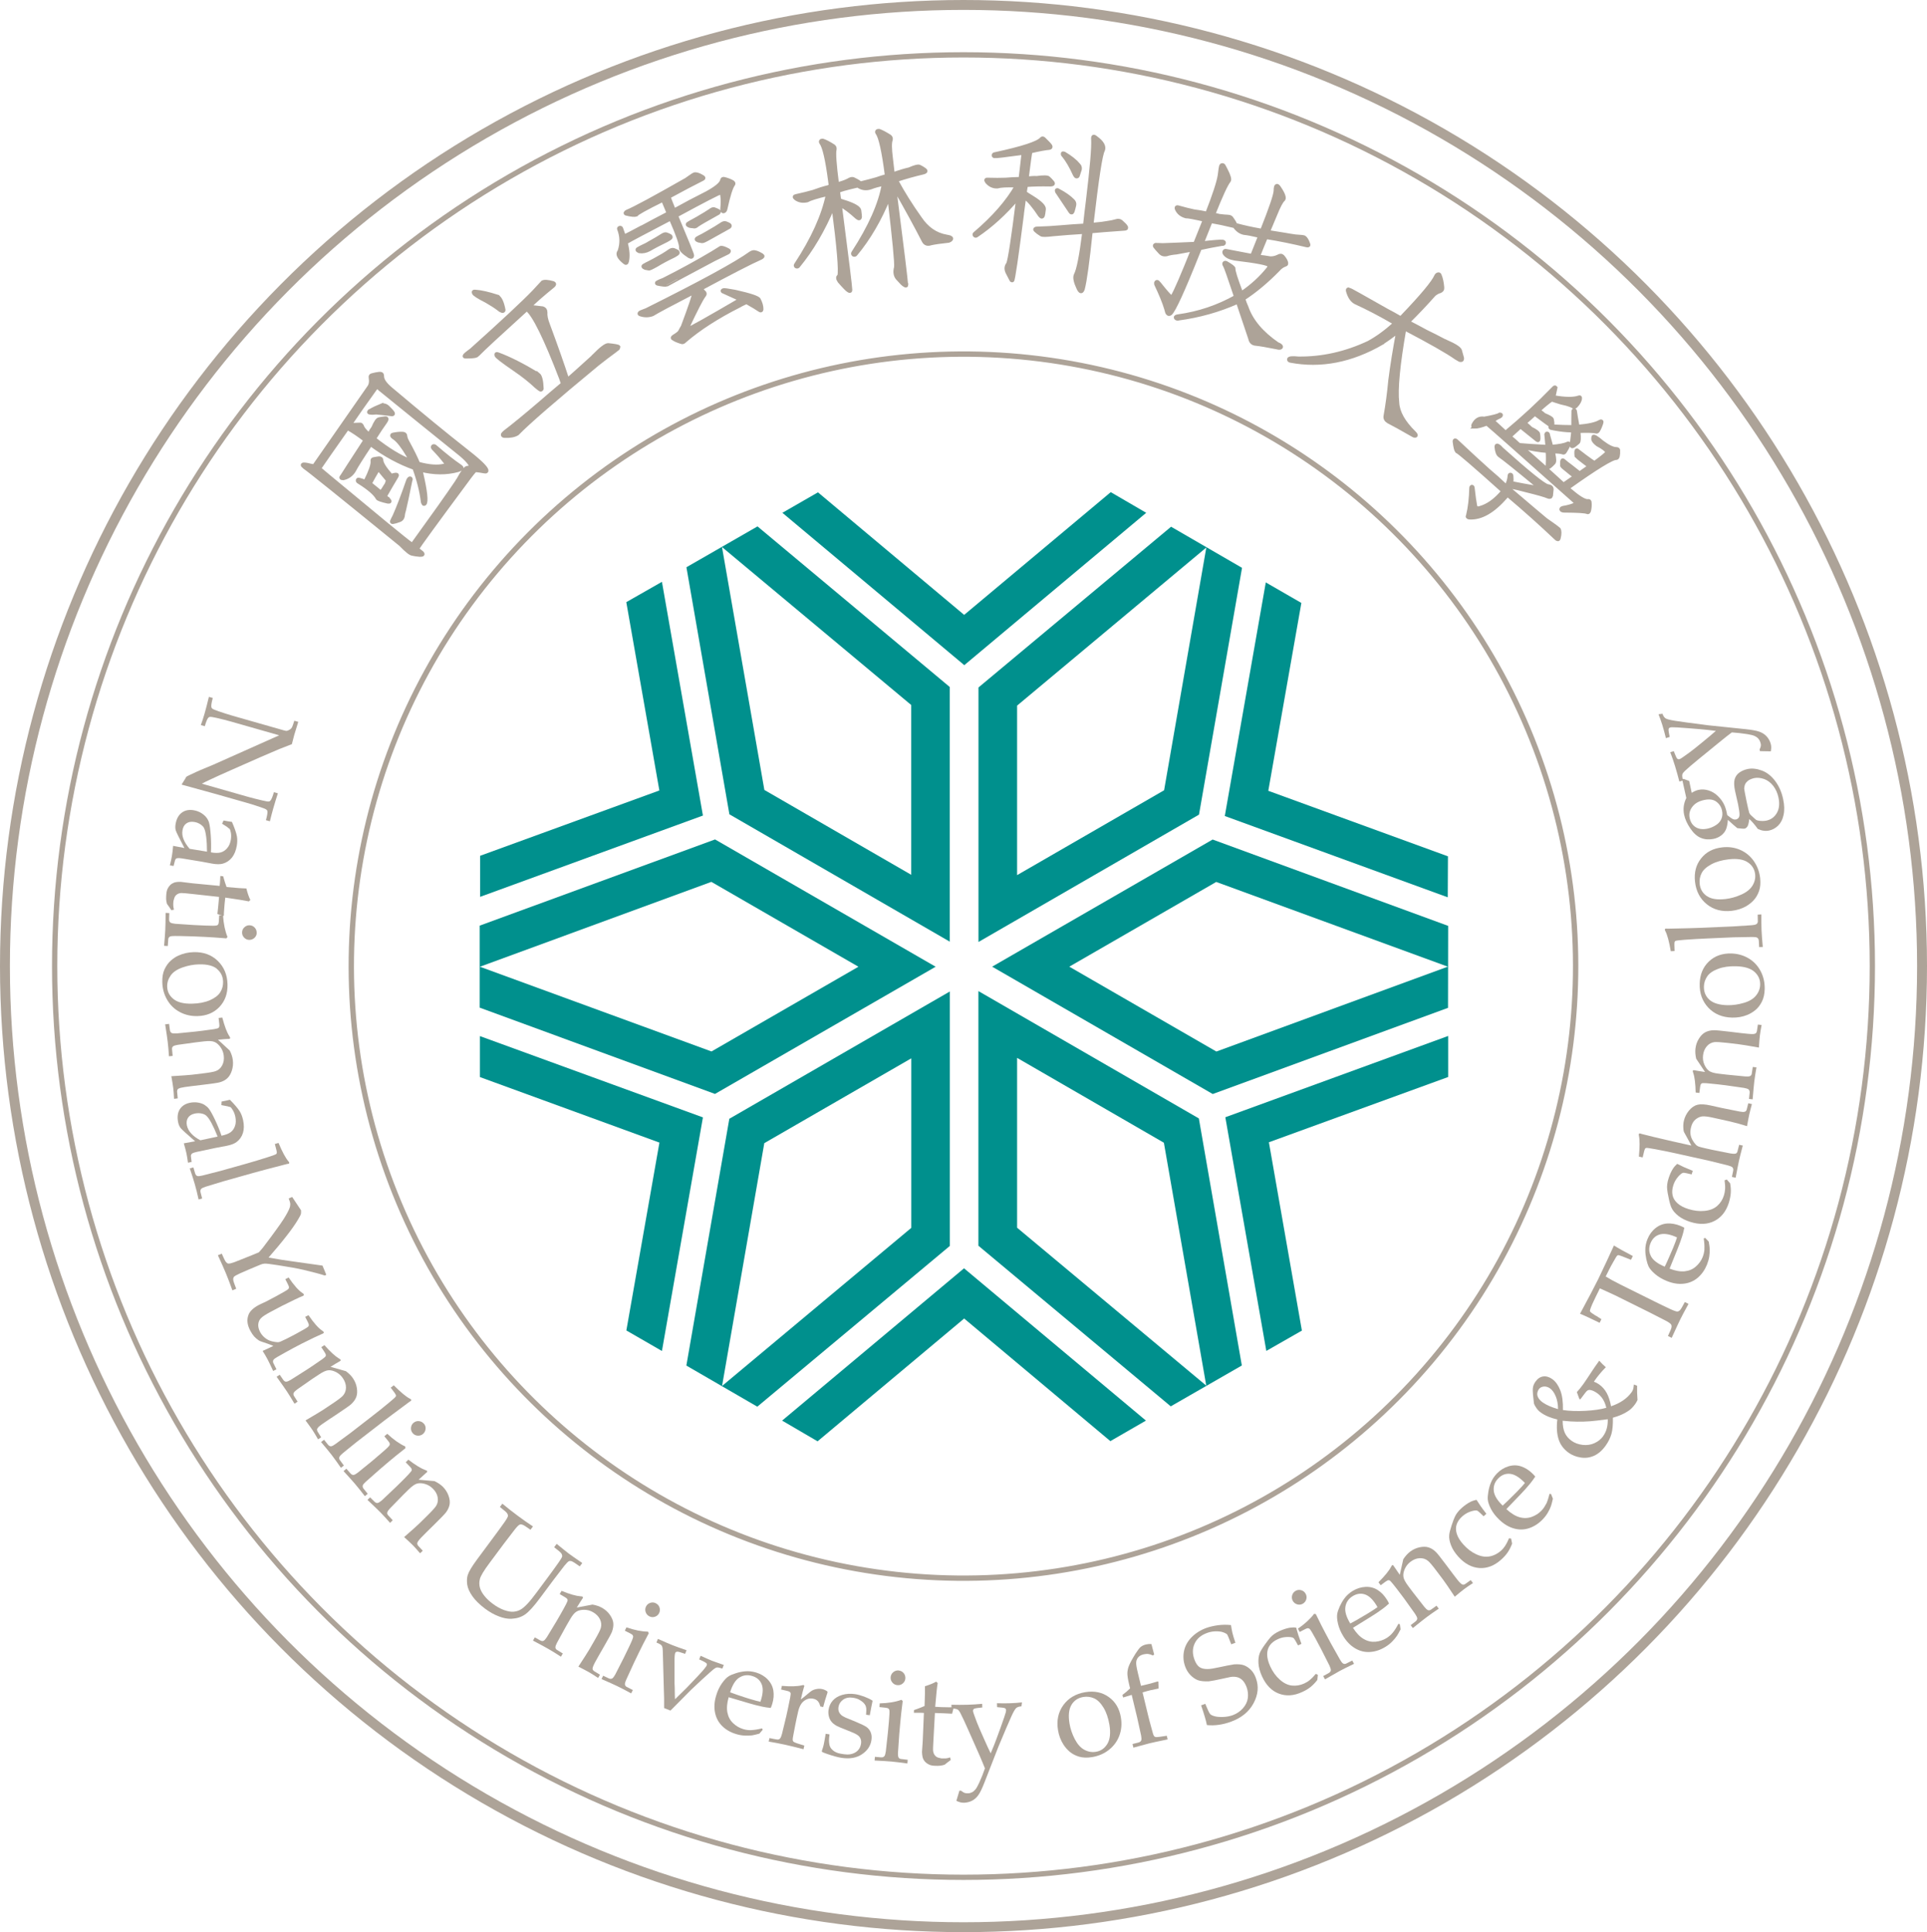 <?xml version="1.0" encoding="UTF-8"?>
<svg xmlns="http://www.w3.org/2000/svg" id="_圖層_1" data-name="圖層 1" viewBox="0 0 291.96 292.81">
  <defs>
    <style>
      .cls-1 {
        stroke-width: .81px;
      }

      .cls-1, .cls-2, .cls-3, .cls-4 {
        stroke: #ada398;
      }

      .cls-1, .cls-3, .cls-4 {
        fill: none;
      }

      .cls-5 {
        fill: #00908d;
      }

      .cls-2 {
        stroke-width: .5px;
      }

      .cls-2, .cls-6 {
        fill: #ada398;
      }

      .cls-3 {
        stroke-width: 1.5px;
      }

      .cls-4 {
        stroke-width: .8px;
      }
    </style>
  </defs>
  <g>
    <g>
      <path class="cls-5" d="M181.64,169.49l-33.4-19.3v38.59l29.14,24.34,10.77-6.19-6.51-37.43Zm-27.54,16.55v-25.73l22.24,12.86,6.42,36.81-28.67-23.94Z"></path>
      <polygon class="cls-5" points="191.86 204.72 197.25 201.64 192.25 173.1 219.41 163.21 219.41 156.99 185.65 169.31 191.86 204.72"></polygon>
    </g>
    <g>
      <path class="cls-5" d="M143.91,188.82v-38.57l-33.41,19.29-6.51,37.4,10.75,6.23,29.17-24.36Zm-28.12-15.58l22.28-12.86v25.69s-28.67,23.96-28.67,23.96l6.4-36.8Z"></path>
      <polygon class="cls-5" points="118.5 215.28 123.87 218.42 146.08 199.81 168.23 218.39 173.62 215.28 146.06 192.2 118.5 215.28"></polygon>
    </g>
    <g>
      <path class="cls-5" d="M108.34,165.77l33.42-19.27-33.42-19.29-35.66,13.06v12.43l35.66,13.08Zm-.56-32.13l22.28,12.86-22.26,12.84-35.09-12.84,35.07-12.86Z"></path>
      <polygon class="cls-5" points="72.71 157.01 72.71 163.22 99.91 173.15 94.9 201.62 100.29 204.73 106.5 169.33 72.71 157.01"></polygon>
    </g>
    <g>
      <path class="cls-5" d="M110.51,123.4l33.39,19.3v-38.59s-29.13-24.34-29.13-24.34l-10.77,6.19,6.51,37.43Zm27.55-16.55v25.72l-22.25-12.86-6.42-36.81,28.67,23.94Z"></path>
      <polygon class="cls-5" points="100.29 88.17 94.89 91.25 99.9 119.79 72.74 129.69 72.74 135.91 106.5 123.59 100.29 88.17"></polygon>
    </g>
    <g>
      <path class="cls-5" d="M148.25,104.18v38.57l33.41-19.3,6.52-37.4-10.75-6.23-29.18,24.36Zm28.12,15.58l-22.27,12.86v-25.69l28.67-23.96-6.4,36.8Z"></path>
      <polygon class="cls-5" points="173.66 77.71 168.29 74.58 146.08 93.18 123.93 74.61 118.54 77.71 146.1 100.8 173.66 77.71"></polygon>
    </g>
    <g>
      <path class="cls-5" d="M183.73,127.22l-33.41,19.27,33.42,19.3,35.65-13.06,.02-12.42-35.67-13.08Zm.56,32.13l-22.28-12.86,22.26-12.84,35.09,12.84-35.07,12.86Z"></path>
      <polygon class="cls-5" points="219.35 135.98 219.38 129.77 192.16 119.84 197.17 91.37 191.78 88.26 185.57 123.66 219.35 135.98"></polygon>
    </g>
  </g>
  <ellipse class="cls-4" cx="145.98" cy="146.4" rx="137.7" ry="138.09"></ellipse>
  <circle class="cls-1" cx="145.98" cy="146.4" r="92.75" transform="translate(-41.12 58.44) rotate(-19.9)"></circle>
  <g>
    <path class="cls-2" d="M58.91,75.68c.25,.3,.21,.43-.13,.39-1-.22-1.53-.41-1.61-.57-.35-.66-1.28-1.47-2.8-2.42-.17-.09-.24-.2-.21-.31,.03-.12,.11-.16,.24-.12,.3,.08,.56,.16,.78,.25,.06,0,.12,.02,.17,.04,0-.02,0-.04,.02-.06,.72-1.44,1.06-2.42,1.03-2.94-.04-.25,.02-.38,.2-.4,.3-.06,.58-.1,.83-.13,.25,0,.39,.11,.4,.33,0,.44,.47,1.21,1.45,2.32,.21-.09,.43-.14,.66-.17,.24-.01,.31,.08,.19,.3-.6,1-1.17,1.98-1.72,2.94-.04,.04-.04,.07-.03,.08h0c.18,.17,.35,.33,.51,.49Zm-.17-2.9c-.21-.26-.64-.78-1.31-1.56-.09-.08-.18-.03-.26,.14-.37,.62-.73,1.26-1.08,1.91,.57,.46,1.12,.91,1.66,1.35,.09-.19,.2-.37,.35-.57,.15-.25,.29-.48,.43-.67h0c.07-.22,.14-.42,.21-.61Zm3.04,.05c.05-.14,.11-.24,.17-.28,.11-.12,.2-.14,.28-.05,.07,.08,.07,.17,0,.28-.46,2.29-.78,3.79-.96,4.51-.11,.35-.18,.67-.2,.96-.07,.3-.23,.5-.48,.6-.47,.18-.82,.28-1.05,.31-.15,.02-.22-.04-.2-.16,.06-.14,.18-.42,.39-.81h0c.54-1.2,1.23-2.99,2.05-5.35Zm-3.93-11.44c.33-.06,.63,.03,.9,.27,.45,.44,.72,.74,.81,.91,.07,.15,.02,.24-.15,.26-.4-.06-1.2-.16-2.41-.27-.37,.05-.68,.06-.94,.01-.19-.01-.24-.09-.15-.23,.05-.08,.12-.12,.22-.14h0c.43-.26,1-.53,1.72-.82Zm6.1,22.36c.25,.27,.13,.4-.36,.38-.45-.04-.82-.09-1.1-.16-.32-.03-.91-.5-1.78-1.41-9.18-7.48-14.04-11.39-14.59-11.74-.11-.09-.2-.18-.28-.27-.06-.12,0-.19,.18-.21,.29,0,.66,.07,1.1,.19,.17,.04,.32,.07,.44,.08,.8-1.16,3.58-5.14,8.32-11.95,.26-.35,.33-.83,.23-1.44-.04-.22,.04-.35,.24-.4,.41-.11,.78-.19,1.11-.22,.3-.03,.46,.06,.48,.28-.03,.07-.04,.12,0,.17,0,.51,.42,1.13,1.27,1.85,4.76,4.01,8.45,7.03,11.05,9.07,2.13,1.65,3.3,2.72,3.48,3.23,.03,.12,.02,.2-.04,.25-.07,.06-.17,.07-.3,.04-.53-.1-.99-.17-1.37-.2-.18,.13-.67,.74-1.45,1.82-4.62,6.23-7.06,9.59-7.34,10.07h0c.26,.21,.49,.4,.71,.57Zm7.36-12.95c-.03-.21-.08-.38-.17-.52-.24-.36-.66-.8-1.27-1.32-4.09-3.3-8.21-6.62-12.35-9.99-.2-.28-.42-.29-.65-.04-1.52,2.11-2.8,3.94-3.86,5.5,.42-.09,.9-.13,1.44-.13,.23-.05,.39,.08,.49,.4,.13,.3,.46,.67,.97,1.11,.22-.45,.43-.78,.6-.99,.36-.85,.67-1.3,.92-1.33,.28-.06,.54-.1,.79-.13,.43-.08,.51,.1,.23,.54-.52,.73-1.1,1.59-1.72,2.58,2.15,1.69,3.99,2.8,5.51,3.34-.16-.24-.29-.48-.39-.71-.84-1.42-1.54-2.31-2.07-2.68-.16-.11-.28-.2-.36-.29-.05-.07-.07-.13-.05-.18,.02-.08,.08-.12,.18-.14,.55-.11,1.03-.16,1.42-.14,.31,.01,.47,.14,.48,.36,.02,.25,.11,.52,.28,.83,.78,1.42,1.33,2.54,1.66,3.36,1.61,.44,2.91,.54,3.9,.29,.16-.03,.26-.08,.3-.15,.02-.1-.03-.22-.16-.34-.47-.62-1.08-1.32-1.82-2.09-.1-.13-.11-.24-.02-.33,.11-.08,.22-.06,.35,.03,1.54,1.33,2.79,2.32,3.75,2.96,.23,.16,.32,.28,.29,.34-.08,.12-.28,.24-.61,.35-1.75,.47-3.62,.46-5.62-.04,.01,.17,.05,.34,.13,.49,.63,2.72,.79,4.26,.5,4.61-.07,.06-.14,.08-.19,.06-.08-.09-.14-.19-.17-.32-.2-1.62-.62-3.33-1.28-5.14-2.24-.8-4.44-1.99-6.58-3.58-1.34,2.01-2.18,3.34-2.51,3.99-.39,.62-.94,1.01-1.64,1.16-.39,0-.45-.14-.18-.43,.07-.13,1.23-1.92,3.48-5.38-1.02-.79-1.91-1.38-2.66-1.79-2.23,3.17-3.65,5.19-4.24,6.07,.38,.33,.82,.7,1.32,1.11,7.66,6.37,11.81,9.78,12.46,10.22,.08,.07,.16,.13,.24,.2,.08-.12,.18-.25,.3-.39,3.02-4.17,5.18-7.22,6.48-9.15,.06-.12,.12-.23,.21-.33,.6-1.11,1.04-1.7,1.31-1.78h0c.23-.05,.41-.08,.57-.1Z"></path>
    <path class="cls-2" d="M75.41,44.93c.41,.24,.72,.92,.93,2.04,0,.13-.06,.19-.19,.2-.09,0-.16-.02-.22-.07-.12-.04-.23-.1-.31-.19-.53-.41-1.17-.82-1.92-1.25-1.2-.61-1.85-1.02-1.94-1.24-.1-.22,0-.31,.32-.26h0c.79,.05,1.9,.3,3.33,.76Zm6.16,11.79c.33,.26,.51,.99,.55,2.18-.02,.12-.1,.19-.23,.2-.1-.04-.33-.22-.71-.54-.85-.81-1.91-1.65-3.15-2.5-1.84-1.26-2.8-1.99-2.86-2.2-.07-.25,.04-.31,.33-.2h0c1.66,.61,3.68,1.63,6.07,3.07Zm3.46,.79c-2.42-6.3-4.16-9.83-5.22-10.62-4.12,3.74-6.58,6.01-7.36,6.82-.11,.1-.19,.17-.25,.21-.21,.11-.77,.16-1.66,.16-.14,0-.21-.05-.2-.14,.02-.12,.37-.42,1.04-.9,4.77-4.28,7.92-7.22,9.47-8.83,.85-.94,1.3-1.43,1.34-1.46,.28-.15,.8-.12,1.57,.09,.18,.06,.26,.14,.25,.24-.03,.11-.09,.19-.18,.26-1.8,1.47-2.99,2.52-3.56,3.14,.37,.01,1.03,.08,1.96,.2,.3,.1,.46,.31,.46,.63-.04,.5,.08,1.13,.38,1.89,1.24,3.34,2.21,6.11,2.92,8.3,.44-.4,.87-.78,1.3-1.15,.84-.77,1.68-1.52,2.5-2.26,.04-.07,.1-.14,.19-.2,1.07-1.1,1.8-1.65,2.17-1.64,.99,.1,1.52,.2,1.59,.3,0,.06-.03,.16-.1,.29-.15,.13-.33,.26-.52,.4-.91,.67-1.77,1.32-2.56,1.95-6.44,5.32-10.49,8.83-12.16,10.55-.45,.28-1.1,.4-1.95,.37-.24-.02-.35-.11-.31-.29,.06-.1,.17-.23,.34-.37,1.28-.97,3.02-2.4,5.21-4.27,1.18-1.03,2.37-2.04,3.56-3.04h0c-.09-.21-.16-.42-.23-.63Z"></path>
    <path class="cls-2" d="M98.35,36.81c.8-.44,1.44-.82,1.92-1.13,.33-.22,.58-.28,.76-.19,.26,.1,.44,.19,.55,.26,.13,.14,.12,.26-.03,.37-.17,.12-.34,.22-.5,.31-1.15,.56-2.03,1.02-2.65,1.39-.52,.28-1.04,.38-1.55,.3-.34-.15-.4-.29-.2-.42,.29-.17,.54-.3,.76-.4h0c.32-.14,.63-.3,.94-.48Zm.97,2.48c.85-.46,1.52-.87,2.03-1.23,.29-.22,.54-.29,.75-.21,.26,.1,.44,.19,.55,.26,.13,.13,.12,.26-.03,.37-.17,.12-.34,.22-.5,.31-1.03,.49-1.9,.96-2.62,1.4-.71,.4-1.11,.59-1.21,.55-.17-.03-.35-.06-.54-.1-.34-.15-.4-.29-.2-.42,.29-.17,.54-.3,.76-.4h0c.33-.17,.67-.34,1.01-.53Zm6.52-6.33c.71-.4,1.28-.76,1.72-1.05,.3-.24,.54-.32,.71-.22,.28,.1,.47,.18,.58,.25,.15,.13,.15,.25,0,.36-1.8,.99-2.86,1.61-3.18,1.84-.21,.21-.44,.28-.66,.2-.16,0-.34-.03-.53-.07-.35-.14-.43-.28-.22-.41,.3-.19,.56-.34,.77-.44h0c.26-.14,.54-.29,.83-.46Zm1.48,2.2c.79-.45,1.43-.84,1.91-1.16,.29-.22,.54-.29,.75-.21,.26,.1,.44,.19,.55,.26,.13,.13,.12,.25-.03,.37-1.85,1.03-2.83,1.58-2.94,1.64-.66,.38-1.05,.56-1.18,.54-.17-.03-.35-.06-.54-.1-.37-.13-.44-.27-.2-.42,.29-.17,.54-.3,.76-.4h0c.31-.18,.61-.35,.92-.52Zm-10.41-.56c1.45-.79,2.9-1.55,4.34-2.3-.49-1.16-.76-1.81-.82-1.96-2.58,1.28-3.92,2.02-4.01,2.23-.24,.09-.76,.05-1.55-.15-.11-.03-.15-.09-.13-.17,.04-.09,.12-.16,.24-.21,1.09-.44,4.08-2.05,8.97-4.84,.72-.52,1.14-.79,1.25-.82,.29-.07,.71,.06,1.26,.4,.14,.09,.19,.17,.16,.24-.08,.09-.16,.15-.23,.17-1.21,.6-2.88,1.48-5.03,2.65,.05,.18,.31,.85,.78,2,1.65-.92,3.3-1.79,4.96-2.62,1.38-.76,2.13-1.38,2.25-1.87,.04-.25,.17-.34,.4-.27,.44,.11,.85,.26,1.23,.47,.22,.14,.26,.29,.12,.45-.32,.44-.7,1.66-1.14,3.66-.05,.26-.18,.4-.37,.42-.16-.01-.23-.16-.21-.45,.08-.79,.08-1.45,0-2-.03-.23-.1-.36-.19-.4-.15-.03-2.39,1.12-6.7,3.46,1.6,3.81,2.41,5.81,2.42,5.99,0,.3-.16,.36-.49,.19-.91-.59-1.34-1.04-1.29-1.36,.04-.48-.46-1.92-1.52-4.34-3.88,2.03-6.14,3.22-6.76,3.6,.3,1.14,.37,2.09,.19,2.84-.07,.31-.22,.36-.45,.15-.88-.71-1.14-1.27-.77-1.7,.39-1.15,.36-2.27-.08-3.38-.02-.08,.03-.15,.13-.19,.14-.05,.24,0,.29,.13,.13,.38,.27,.76,.41,1.17h0c.71-.35,1.49-.75,2.34-1.21Zm11.12,3.64c.73-.47,1.11-.71,1.16-.73,.24-.04,.63,.09,1.16,.38,.13,.08,.17,.15,.12,.23-.04,.09-.1,.15-.17,.18-.76,.37-1.47,.72-2.13,1.05-4.75,2.53-7.13,3.8-7.12,3.82-.21,.06-.69,.02-1.43-.14-.12-.05-.16-.1-.13-.17,0-.07,.35-.25,1.02-.5h0c2.61-1.31,5.11-2.68,7.51-4.11Zm4,8.12c-3.33,1.68-6.08,3.45-8.24,5.31-.19,.21-.37,.28-.54,.21-.61-.19-1.01-.36-1.19-.51-.26-.1-.24-.25,.06-.44,.54-.32,.85-.58,.91-.77,.08-.16,.2-.39,.38-.68,1.18-3.16,1.76-4.88,1.72-5.16-3.45,1.78-5.54,2.9-6.27,3.35-.61,.22-1.23,.22-1.87,0-.12-.04-.16-.11-.14-.2,.04-.09,.12-.16,.24-.2,.24-.09,.52-.2,.85-.33,8.34-4.16,13.59-7.02,15.76-8.59,.12-.08,.25-.14,.38-.17,.27-.07,.72,.08,1.34,.45,.14,.1,.19,.18,.16,.24-.08,.1-.15,.17-.22,.2-1.63,.72-4.67,2.29-9.12,4.68,.13,.17,.26,.32,.39,.46,.25,.18,.25,.41-.01,.7-.35,.47-1.15,2.02-2.4,4.67,0,.09,.02,.17,.06,.22,.13,.04,2.76-1.43,7.86-4.41-.91-.42-1.79-.82-2.66-1.21-.09-.11-.05-.19,.11-.24,.1-.06,.67,.02,1.73,.22,.04,0,.07,.01,.1,.02,2.27,.51,3.46,.91,3.59,1.21,.27,.52,.41,1,.41,1.45-.02,.3-.17,.33-.47,.1-.23-.17-.84-.54-1.85-1.11h0c-.37,.16-.73,.34-1.07,.52Z"></path>
    <path class="cls-2" d="M137.37,43.13c-.01,.21-.12,.25-.32,.12-.18-.08-.54-.44-1.09-1.06-.35-.42-.44-.99-.25-1.68,.09-.6-.25-4.13-1.01-10.6-1.35,3.35-3.04,6.25-5.07,8.68-.08,.08-.19,.09-.33,.04-.13-.1-.14-.22-.05-.36,2.56-3.94,4.09-7.39,4.6-10.37-.83,.19-1.46,.37-1.88,.54-.73,.26-1.4,.17-2.02-.27-1.79,.41-2.76,.69-2.93,.83,.06,.44,.12,.88,.17,1.3,.02,.01,.06,.03,.12,.04,.2,.08,.5,.18,.9,.3,1.28,.43,1.96,.85,2.03,1.25,.07,.53,.1,.85,.1,.97-.03,.32-.21,.36-.51,.12-1.02-.93-1.86-1.56-2.53-1.89,1.06,8.15,1.58,12.43,1.58,12.84,0,.23-.11,.27-.32,.14-.2-.1-.67-.58-1.41-1.43-.28-.41-.29-.69-.03-.83,.21-.82-.08-4.31-.88-10.46-1.45,3.47-3.21,6.48-5.3,9.02-.08,.08-.19,.1-.33,.04-.13-.11-.13-.23-.02-.36,2.53-3.85,4.13-7.38,4.79-10.59-1.59,.37-2.62,.69-3.08,.95-.67,.15-1.25,.05-1.74-.3-.31-.24-.27-.39,.13-.46,.92-.2,1.77-.41,2.54-.63,.74-.28,1.52-.53,2.33-.73,0-.02,0-.03,.02-.03v.03c.09-.05,.17-.07,.24-.08-.03-.26-.06-.49-.09-.69-.43-3.31-.88-5.27-1.35-5.88-.09-.14-.08-.26,.04-.34,.05-.02,.13-.03,.25-.03,.39,.12,.93,.4,1.62,.84,.18,.13,.25,.31,.21,.54-.14,.49-.02,2.24,.37,5.25,.16-.07,.33-.13,.51-.17,.57-.17,1.02-.36,1.35-.56,.28-.14,.52-.13,.73,.01,.56,.28,.85,.47,.88,.57,.88-.21,1.71-.43,2.48-.65,.5-.18,1-.34,1.5-.47-.48-3.7-.95-5.85-1.43-6.47-.09-.15-.08-.26,.04-.34,.05-.03,.14-.04,.28-.03,.37,.13,.9,.41,1.59,.84,.19,.14,.26,.32,.21,.55-.17,.42-.16,1.34,.02,2.77,.1,.78,.19,1.59,.28,2.41,.96-.35,1.77-.59,2.44-.74,.88-.39,1.41-.51,1.6-.38,.26,.12,.49,.26,.69,.41,.36,.23,.31,.41-.18,.54-1.3,.3-2.65,.68-4.04,1.13,1,1.86,2.2,3.78,3.59,5.73,1.04,1.55,2.36,2.47,3.96,2.75,.23,.04,.43,.09,.6,.14,.26,.14,.26,.3,0,.49-.12,.08-.26,.13-.43,.13-1.05,.11-1.88,.23-2.49,.36-.52,.19-.9,.05-1.14-.4-1.15-2.25-2.6-4.91-4.36-7.98h0c1.17,9.15,1.76,14.01,1.78,14.58Z"></path>
    <path class="cls-2" d="M154.88,32.52c-.84,6.58-1.33,9.91-1.47,10-.1,.04-.18,0-.24-.13-.18-.33-.34-.64-.47-.91-.34-.58-.34-1.08,0-1.51,.25-.56,.76-3.86,1.51-9.92-1.96,2.31-4.04,4.2-6.23,5.67-.12,.09-.23,.08-.33-.04-.1-.12-.08-.22,.07-.33,2.83-2.41,4.92-4.81,6.28-7.19-1.41-.05-2.37,0-2.89,.15-.63,.03-1.17-.22-1.61-.74-.22-.3-.14-.44,.24-.39,.94,.03,1.82,.03,2.62,0,.68-.06,1.39-.1,2.13-.11,.03-.05,.05-.08,.07-.1l.02,.08c.29-2.46,.44-3.74,.45-3.84-2.76,.38-4.22,.55-4.39,.51-.16-.09-.19-.19-.1-.3,.06-.08,.16-.12,.29-.12,4.11-.89,6.43-1.65,6.95-2.28,.11-.12,.24-.13,.39,0,.56,.54,.9,.9,1.01,1.08,.1,.2,.03,.32-.21,.36-.54,.04-1.48,.21-2.8,.52-.08,.35-.27,1.69-.56,4.01,.73-.07,1.21-.09,1.43-.06,1.08-.15,1.69-.13,1.84,.04,.2,.18,.38,.37,.54,.56,.29,.31,.19,.47-.31,.48-1.41-.03-2.62,0-3.63,.08-.06,.36-.12,.72-.17,1.1,.15,.12,.57,.39,1.24,.8,1.14,.72,1.69,1.29,1.66,1.7-.06,.53-.11,.85-.15,.97-.11,.3-.29,.29-.53-.01-.86-1.31-1.63-2.23-2.31-2.74h0c-.12,.85-.24,1.72-.35,2.6Zm8.55-7.57c.2,.21,.27,.46,.22,.73-.12,.37-.22,.69-.31,.95-.03,.1-.1,.15-.22,.16-.08,0-.14-.03-.18-.1-.05-.07-.09-.15-.14-.22-.55-1.22-1.12-2.19-1.7-2.9-.07-.04-.11-.1-.12-.17-.02-.12,0-.19,.05-.2,.07,0,.15,0,.22,.03h0c.95,.56,1.68,1.14,2.18,1.74Zm-.87,5.43c.22,.2,.3,.44,.25,.7-.09,.39-.17,.72-.26,.98-.05,.12-.11,.18-.19,.19-.08,0-.14-.03-.18-.1-.67-1.02-1.34-2.01-2-2.99-.05-.04-.08-.1-.09-.17-.04-.13-.03-.19,.02-.2,.08-.04,.15-.03,.22,.03h0c.98,.51,1.72,1.04,2.23,1.56Zm-2.99,5.17c-1.06,.13-1.66,.14-1.82,.02-.35-.21-.63-.42-.84-.62-.1-.08-.14-.15-.11-.22,.05-.1,.17-.14,.35-.14,1.23-.03,2.45-.1,3.65-.21,1.16-.1,2.35-.19,3.54-.25,.14-1.27,.28-2.51,.44-3.74,.6-4.96,.86-8.05,.79-9.25-.05-.51,.11-.61,.48-.3,.97,.7,1.34,1.35,1.1,1.95-.35,.53-.92,4.28-1.73,11.24,.06-.01,.12-.02,.2-.03,1.02-.09,1.7-.17,2.07-.25,.55-.07,1.01-.17,1.38-.28,.29-.1,.55-.08,.77,.07,.42,.36,.68,.63,.79,.82,.05,.07,.05,.16,.02,.26-.08,.06-.16,.08-.23,.08-2.46,.17-4.17,.31-5.12,.4-.47,4.55-.87,7.45-1.2,8.71-.2,.53-.43,.51-.72-.06-.47-.99-.62-1.68-.44-2.08,.41-.76,.84-2.92,1.28-6.47h0c-1.55,.09-3.1,.21-4.64,.35Z"></path>
    <path class="cls-2" d="M178.48,48.34c-.2,.01-.34-.06-.39-.21-.03-.12,.11-.21,.43-.25,3.1-.43,6-1.41,8.69-2.92-.99-2.98-1.55-4.56-1.68-4.74-.1-.15-.12-.27-.06-.36,.08-.1,.19-.11,.34-.04,.79,.45,1.16,.75,1.13,.9-.05,.31,.34,1.54,1.15,3.68,1.61-1.1,2.97-2.35,4.08-3.75,.11-.18,.14-.31,.1-.4-.09-.27-1.81-.61-5.16-1.01-.78-.13-1.3-.39-1.57-.77-.1-.15-.12-.28-.06-.38,.06-.11,.17-.14,.33-.1,1.08,.21,2.37,.46,3.87,.74,.42-1.04,.81-2.02,1.17-2.93-1.14-.27-1.92-.42-2.34-.45-.59-.11-1.09-.47-1.5-1.07-.12,0-.23,0-.34-.05-1.08-.27-2.15-.49-3.21-.67-.43,1.07-.86,2.16-1.3,3.26,1.69-.2,2.73-.28,3.13-.24,.19,.06,.25,.16,.17,.31-.06,.11-.16,.14-.28,.11-1.3,.22-2.42,.44-3.35,.65-.11,.27-.22,.56-.35,.86-2.22,5.57-3.6,8.58-4.14,9.04-.19,.13-.35,.11-.47-.07-.06-.06-.13-.27-.22-.64-.29-1-.81-2.25-1.53-3.77-.03-.12-.02-.23,.04-.32,.07-.08,.16-.1,.26-.04,.1,.1,.19,.19,.27,.29,.99,1.25,1.57,1.9,1.74,1.97,.09,.02,.17-.02,.22-.11,.46-.76,1.47-3.1,3.03-7-1.09,.21-1.91,.36-2.44,.45-.6,.05-1.1,.14-1.51,.28-.36,.06-.66-.01-.89-.23-.42-.44-.71-.77-.88-1-.08-.14-.04-.24,.11-.29,.18,0,.54,0,1.09,.03,.9-.03,2.53-.09,4.89-.2,.48-1.2,.95-2.38,1.42-3.55-1.56-.36-2.49-.53-2.8-.52-.66-.18-1.12-.54-1.38-1.08-.16-.35-.04-.47,.34-.34,.78,.23,1.54,.41,2.27,.57,.64,.08,1.3,.19,1.97,.34,1.07-2.74,1.7-4.66,1.88-5.75,.11-.86,.17-1.33,.2-1.39,.04-.11,.11-.18,.2-.2,.14-.02,.25,.04,.31,.18,.09,.17,.19,.35,.29,.55,.48,.92,.64,1.49,.48,1.7-.43,.52-1.21,2.22-2.36,5.1,.29,.02,.58,.07,.86,.16,.53,.07,.97,.11,1.32,.12,.31,.01,.52,.13,.63,.35,.35,.5,.52,.81,.5,.91,0-.02,.05-.01,.11,.02,1.24,.33,2.39,.58,3.47,.77,.15,.02,.28,.05,.41,.1,1.34-3.37,2.03-5.39,2.05-6.05,0-.24,.02-.44,.07-.61,.03-.08,.08-.14,.15-.16,.09-.02,.19,.04,.31,.2,.02,0,.04,.04,.08,.11,.66,.97,.87,1.59,.63,1.84-.29,.22-.69,.99-1.22,2.3-.34,.79-.69,1.64-1.07,2.55,.82,.13,1.65,.26,2.49,.4,.55,.1,1.09,.19,1.62,.26,.74,.04,1.18,.09,1.34,.15,.25,.17,.46,.51,.63,1.02,.06,.15,.05,.24-.02,.27-.11,.03-.2,.03-.27,0-2.08-.5-4.12-.92-6.13-1.24-.38,.9-.77,1.86-1.17,2.87,.57,.05,1.17,.14,1.8,.25,.41,.01,.82-.08,1.21-.28,.28-.17,.52-.15,.7,.04,.24,.28,.42,.55,.51,.81,.11,.28,.05,.44-.17,.49-.39,.13-.75,.39-1.08,.78-1.71,1.74-3.44,3.19-5.21,4.34,.13,.42,.29,.84,.48,1.26,.72,2.07,2.27,3.91,4.65,5.55,.24,.09,.41,.19,.51,.3,.11,.11,.11,.22,0,.3-.12,.08-.31,.08-.59,0-1.51-.3-2.55-.48-3.14-.54-.54-.02-.86-.31-.96-.86-.09-.28-.7-2.11-1.85-5.5h0c-2.84,1.27-5.85,2.11-9,2.53Z"></path>
    <path class="cls-2" d="M209.41,52c-4.65,2.69-9.29,3.59-13.91,2.71-.18-.04-.26-.13-.25-.27,.04-.21,.53-.26,1.48-.16,3.61,.04,7.14-.75,10.6-2.37,1.28-.69,2.62-1.66,4.01-2.92-2.26-1.32-4.25-2.35-5.96-3.12-.54-.28-.94-.85-1.19-1.73-.07-.22-.02-.33,.15-.34,.08-.01,2.01,1.07,5.81,3.23,.69,.36,1.38,.74,2.06,1.14,.09-.09,.16-.15,.21-.2,3-3.13,4.72-5.19,5.15-6.18,.06-.12,.16-.21,.28-.25,.16-.06,.27,0,.33,.2,.2,.47,.33,1.09,.39,1.83,.03,.3-.11,.5-.42,.62-.2,.03-.48,.18-.84,.45-1.29,1.46-2.6,2.84-3.93,4.15,.91,.47,1.81,.94,2.7,1.43,.96,.46,1.87,.93,2.76,1.4,.07,0,.14,.04,.23,.1,1.3,.56,2.02,1.01,2.17,1.37,.09,.34,.2,.73,.32,1.15,.02,.16-.01,.28-.09,.35-.07,.03-.17,.03-.31,0-.16-.09-.34-.2-.55-.32-1.33-.94-3.93-2.42-7.79-4.44-.95,5.42-1.31,9.15-1.07,11.18,.07,1.45,.92,2.97,2.55,4.56,.09,.09,.17,.19,.23,.29,.06,.13,.02,.21-.13,.22-.1,.01-.2-.02-.31-.09-1.76-1.01-3.01-1.7-3.76-2.08-.36-.22-.52-.5-.46-.86,.3-1.67,.54-3.47,.72-5.4,.29-2.29,.69-4.75,1.19-7.38h0c-.77,.62-1.57,1.19-2.38,1.71Z"></path>
    <path class="cls-2" d="M223.39,64.69c-.23,0-.29-.11-.19-.34,.02-.04,.03-.06,.04-.07,.38-.71,.92-1.01,1.64-.89,1.35-.24,2.14-.45,2.35-.62,.2,0,.27,.07,.2,.23-.03,.04-.09,.1-.18,.15-.21,.08-.56,.27-1.07,.6,.6,.54,1.25,1.13,1.93,1.77,.01,0,.02-.02,.02-.02,2.6-2.17,4.96-4.35,7.09-6.55,.11-.11,.19-.19,.24-.24,.09-.08,.18-.07,.26,.03-.11,.49-.21,.96-.3,1.41,1.73,.3,2.99,.32,3.78,.04,.17-.07,.25-.02,.24,.16-.02,.38-.24,.78-.65,1.21-.12,.12-.25,.16-.39,.11-.24-.15-.59-.29-1.04-.42-.56-.11-1.14-.27-1.77-.49-.17-.07-.34-.12-.51-.15-.56,.39-1.2,.92-1.93,1.59,.44,.3,.71,.51,.82,.63,.75,.31,1.15,.54,1.2,.72,.07,.29,.1,.57,.08,.82,0,.09-.02,.15-.07,.2,1.2,.07,2.25,.1,3.14,.1,0-.83,0-1.63,.02-2.42,.02-.08,.07-.13,.16-.13,.11,0,.18,.1,.19,.3,.08,.55,.17,1.1,.28,1.65,.04,.21,.06,.39,.06,.55,1.69-.14,2.82-.4,3.39-.77,.09-.05,.17-.06,.23-.01,.06,.04,.07,.12,.03,.23-.15,.47-.32,.88-.53,1.22-.1,.15-.22,.2-.35,.15-.4-.1-1.27-.12-2.61-.08,0,.07,0,.14,.03,.19,.08,.88,.05,1.38-.11,1.51-.46,.4-.75,.61-.88,.62-.11-.03-.17-.09-.16-.19,.08-.73,.16-1.45,.25-2.16-.3-.06-.6-.08-.89-.08-.79-.06-1.6-.18-2.44-.36-.1-.04-.15-.1-.14-.2,.02-.09,.08-.12,.18-.11-.31-.2-1.14-.8-2.49-1.82-.49,.45-.99,.9-1.5,1.34,.27,.2,.58,.48,.94,.82,.72,.35,1.09,.63,1.11,.82,.05,.27,.06,.53,.05,.78-.02,.25-.12,.3-.31,.15-1.64-1.32-2.46-1.98-2.46-1.98-1.06,.97-1.6,1.46-1.6,1.46,.46,.38,.93,.79,1.41,1.25,.05-.04,.11-.04,.17,0,.61,.06,1.96,.16,4.05,.27-.03-.35-.06-.73-.1-1.12-.02-.29-.04-.54-.07-.76,.02-.08,.07-.13,.16-.13,.13-.01,.2,.08,.21,.29,.29,1.01,.45,1.58,.47,1.71,1.18-.1,1.98-.25,2.42-.47,.08-.04,.14-.05,.19-.02,.05,.06,.06,.13,.04,.21-.19,.42-.39,.78-.6,1.1-.09,.14-.2,.19-.33,.14-.3-.11-.8-.16-1.5-.15,.06,.09,.09,.19,.1,.27,.18,.8,.19,1.27,.02,1.43-.42,.44-.7,.67-.82,.68-.12,0-.17-.05-.16-.15,.05-.84,.06-1.62,0-2.31-1.18-.09-2.46-.31-3.85-.65,2.14,1.85,4.24,3.73,6.31,5.64,.51-.35,1.06-.73,1.66-1.15-.14-.14-.33-.29-.56-.46-.88-.71-1.34-1.09-1.36-1.15,0-.28,0-.5,0-.68,.04-.27,.16-.3,.37-.09,.07,.06,.22,.18,.45,.37,.23,.16,.7,.53,1.42,1.1,.18,.13,.33,.26,.45,.37,.51-.37,.99-.7,1.44-1.01-.15-.14-.32-.28-.53-.42-.92-.7-1.39-1.08-1.42-1.13-.03-.28-.04-.51-.03-.68,.03-.29,.15-.32,.35-.11,.08,.07,.25,.2,.49,.37,.24,.2,.74,.57,1.5,1.11,.17,.09,.32,.2,.44,.31,1.35-.99,1.98-1.53,1.91-1.61-.1-.3-.58-.67-1.44-1.12-.46-.35-.69-.65-.69-.88,0-.15,.02-.27,.04-.35,.11-.16,.57,.11,1.38,.81,.9,.68,1.61,1.02,2.11,1.02,.22,.01,.33,.08,.35,.21,.03,.78-.07,1.2-.31,1.24-.57-.07-3.03,1.43-7.38,4.53,.13,.08,.24,.17,.33,.26,1.31,1.12,2.2,1.67,2.69,1.65,.23-.05,.35,.04,.35,.28,.04,.42,0,.82-.09,1.21-.07,.27-.19,.35-.36,.26-.33-.13-1.48-.2-3.44-.21-.27,0-.44-.07-.5-.22-.02-.15,.1-.25,.36-.3,.66-.11,1.19-.26,1.59-.43,.16-.08,.24-.17,.26-.25,0-.12-.05-.18-.14-.21-8.15-7.25-12.58-11.18-13.31-11.78h0c-.82,.32-1.46,.48-1.9,.47Zm4.85,10.53c-1.95,2.29-3.84,3.38-5.66,3.25-.25-.05-.32-.17-.21-.36,.29-1.18,.45-2.57,.49-4.16,.01-.15,.06-.22,.15-.23,.09,0,.14,.06,.16,.19,.14,1.25,.27,2.16,.38,2.73,.08,.33,.31,.43,.67,.3,1.2-.33,2.36-1.17,3.48-2.51-4.31-3.87-6.64-5.88-7-6.03-.14-.17-.26-.67-.36-1.5,0-.14,.04-.21,.13-.21,.12,.02,.21,.09,.29,.18,2.01,1.89,3.6,3.35,4.75,4.38,.91,.76,1.81,1.57,2.7,2.42,.27-.53,.43-1.06,.46-1.59,.02-.14,.08-.2,.19-.19,.09,0,.15,.07,.18,.21,.04,.37,.04,.72,0,1.07,1.2,.24,2.37,.46,3.51,.65,.13-.01,.21-.05,.26-.1,.04-.06,.04-.11,0-.15-3.09-2.56-4.96-4.06-5.62-4.51-.27-.18-.44-.63-.51-1.35,0-.11,.03-.19,.09-.22,.14-.07,.4,.1,.75,.51,3.98,3.57,6.3,5.44,6.95,5.62,.15,.02,.28,.05,.39,.1,.17,.07,.27,.2,.28,.41-.05,.4-.08,.72-.1,.97-.06,.24-.22,.31-.47,.21-.51-.22-1.6-.53-3.28-.94-1.01-.28-1.82-.46-2.41-.57-.02,.11-.05,.23-.08,.35,3.13,2.66,4.93,4.19,5.41,4.58,1.26,.88,1.92,1.36,1.99,1.44,.16,.27,.17,.72,.01,1.37-.04,.17-.1,.25-.19,.22-.1-.01-.19-.06-.26-.14-2.36-2.24-4.82-4.44-7.38-6.6h0c-.04,.08-.08,.15-.13,.21Z"></path>
  </g>
  <g>
    <path class="cls-6" d="M31.64,105.6l.6,.17c-.18,.67-.26,1.12-.22,1.36,.01,.1,.06,.18,.13,.24,.11,.1,.43,.24,.96,.42,.83,.28,1.54,.5,2.15,.68l7.75,2.21c.21,.06,.35,.08,.42,.08,.13-.02,.3-.09,.51-.22,.13-.08,.24-.2,.31-.34,.07-.14,.18-.47,.34-.98l.6,.17c-.33,1.05-.53,1.71-.61,1.99-.13,.46-.25,.93-.36,1.39-.86,.34-1.49,.59-1.9,.74l-2.98,1.28-4.28,1.89c-1.36,.6-2.44,1.09-3.24,1.47-.52,.24-.93,.44-1.24,.61l6.95,1.98c.62,.18,1.36,.36,2.21,.56,.53,.13,.87,.18,1.01,.16,.1-.02,.17-.07,.24-.15,.15-.18,.32-.61,.51-1.26l.6,.17c-.24,.74-.47,1.5-.69,2.26-.2,.72-.38,1.38-.52,1.98l-.6-.17c.18-.66,.26-1.11,.23-1.34-.01-.1-.06-.18-.14-.24-.1-.1-.42-.24-.96-.41-.83-.28-1.54-.5-2.14-.67l-4.57-1.3c-.93-.26-2.66-.74-5.2-1.43l.56-.9,.11-.22s.05-.06,.09-.09c.04-.04,.21-.12,.48-.25,.75-.36,1.31-.61,1.68-.77l1.9-.79,9.97-4.45-7.29-2.08c-.62-.18-1.36-.36-2.21-.56-.53-.12-.87-.17-1.01-.15-.1,.02-.18,.07-.25,.15-.15,.18-.32,.6-.51,1.26l-.6-.17c.2-.55,.4-1.16,.59-1.83,.21-.74,.41-1.54,.62-2.41Z"></path>
    <path class="cls-6" d="M27.81,127.18c-.18-.47-.24-.92-.16-1.36,.08-.47,.27-.82,.59-1.04,.31-.22,.71-.3,1.19-.22,.4,.06,.74,.21,1.04,.43,.2,.15,.35,.3,.43,.47,.15,.28,.26,.73,.34,1.36,.08,.63,.12,1.38,.12,2.24l-2.63-.43c-.43-.51-.74-.99-.92-1.46Zm6.67-1.79l.32,.23c.06,.08,.12,.27,.18,.57,.06,.31,.05,.65,0,1.04-.09,.53-.27,.97-.56,1.3-.28,.33-.61,.55-.98,.65-.37,.1-.86,.1-1.48-.01,.04-.85,.03-1.71-.03-2.59-.06-.88-.15-1.53-.26-1.93-.07-.24-.19-.49-.38-.74-.18-.25-.45-.48-.79-.7-.35-.21-.74-.36-1.19-.43-.69-.11-1.29,.01-1.78,.38-.49,.37-.8,.95-.93,1.74-.06,.38-.05,.7,.04,.97,.09,.27,.52,1.15,1.3,2.64l-1.71-.33c-.06,.66-.12,1.18-.19,1.57-.07,.4-.17,.87-.3,1.39l.56,.09,.16-.63c.05-.2,.1-.34,.14-.4,.06-.08,.14-.13,.25-.15,.14-.03,.37-.02,.69,.03l2.91,.48,1.78,.33c.63,.1,1.14,.1,1.53-.01,.56-.16,1.02-.47,1.39-.93,.36-.46,.6-1.06,.73-1.8,.08-.5,.09-.96,.02-1.39-.1-.56-.36-1.29-.76-2.21-.16-.02-.38-.05-.66-.1-.26-.04-.46-.08-.61-.11l-.22,.49c.21,.12,.49,.3,.85,.54Z"></path>
    <path class="cls-6" d="M33.4,132.75l.41,.04c.19,.68,.36,1.22,.52,1.63,1.56,.15,2.56,.22,3,.22,.17,.7,.37,1.28,.6,1.74l-.22,.22c-.54-.12-1.73-.31-3.58-.58-.06,.52-.09,.84-.1,.94,0,.06-.03,.4-.08,1.02-.03,.34-.04,.6-.03,.77l-.08,.06-.9-.3c.05-.41,.09-.79,.12-1.14,.03-.35,.07-.83,.13-1.45l-4-.44c-.98-.11-1.56-.16-1.75-.15-.19,.01-.36,.06-.52,.14-.15,.08-.27,.19-.37,.33-.1,.14-.19,.39-.27,.74-.03,.27-.04,.49-.03,.66,0,.17,.04,.39,.11,.65l-.4,.08c-.21-.33-.44-.65-.67-.97-.07-.26-.11-.5-.12-.72,0-.22,0-.47,.03-.75,.03-.35,.1-.62,.2-.82,.1-.2,.22-.38,.38-.54,.16-.16,.35-.28,.58-.37,.23-.09,.57-.13,1.04-.12,.44,.05,.93,.11,1.46,.18,.1,.02,.22,.03,.34,.04l4.08,.39,.04-.4c.03-.33,.05-.7,.06-1.11Z"></path>
    <path class="cls-6" d="M38.9,141.37c-.01,.31-.14,.57-.36,.77-.23,.2-.5,.3-.81,.29-.3-.01-.56-.14-.76-.36-.21-.23-.3-.49-.29-.79,.01-.31,.13-.57,.36-.77,.23-.21,.49-.31,.79-.29,.31,.01,.57,.14,.77,.36,.21,.23,.3,.5,.29,.81Zm-5.67-2.67l.56,.03c.09,1.29,.31,2.37,.68,3.26l-.17,.21c-1.4-.11-2.47-.19-3.22-.22l-1.8-.08c-1.71-.05-2.64-.07-2.78-.06-.33,0-.57,.02-.73,.08-.06,.03-.11,.07-.16,.12-.05,.05-.08,.13-.11,.23,0,.04-.04,.4-.08,1.09l-.56-.03c.09-1,.15-1.8,.18-2.4,.03-.53,.04-1.39,.05-2.59l.56,.03-.03,.94c0,.14,.02,.25,.06,.33s.09,.14,.16,.18c.13,.08,.36,.13,.69,.17,.09,0,1.03,.06,2.83,.19l1.74,.08c.98,.04,1.56,.04,1.75-.02,.1-.03,.18-.1,.23-.2,.06-.1,.1-.54,.13-1.32Z"></path>
    <path class="cls-6" d="M32.87,146.84c.6,.49,.91,1.14,.93,1.95,.01,.58-.13,1.1-.43,1.58-.3,.48-.83,.88-1.58,1.21-.75,.32-1.65,.5-2.7,.52-1.26,.03-2.2-.21-2.81-.71-.62-.5-.94-1.13-.95-1.9-.01-.6,.17-1.16,.54-1.68,.37-.52,.98-.92,1.81-1.21,.83-.29,1.65-.44,2.46-.46,1.24-.03,2.16,.2,2.75,.69Zm-5.82-2.04c-.4,.18-.8,.44-1.18,.78-.38,.34-.69,.78-.94,1.31-.25,.54-.36,1.18-.34,1.95,.02,.98,.27,1.87,.74,2.68,.47,.81,1.11,1.42,1.92,1.85,.81,.43,1.69,.63,2.65,.61,1.38-.03,2.49-.49,3.34-1.38,.85-.89,1.26-2.03,1.23-3.41-.03-1.47-.53-2.66-1.48-3.58-.95-.92-2.17-1.36-3.64-1.32-.82,.02-1.58,.19-2.29,.51Z"></path>
    <path class="cls-6" d="M25.06,155.23l.56-.07,.12,.93c.02,.14,.06,.24,.11,.31,.05,.07,.11,.12,.18,.15,.14,.06,.38,.08,.71,.06,.08-.01,1.03-.1,2.82-.28l1.17-.14c.52-.06,1.09-.14,1.69-.23,.38-.07,.61-.13,.67-.18,.07-.05,.11-.13,.14-.24,.02-.11-.01-.54-.11-1.28l.56-.06c.34,1.3,.69,2.24,1.06,2.81,.08,.12,.12,.21,.13,.26,0,.05,0,.08-.04,.11-.03,.03-.08,.05-.14,.06-.04,0-.1,0-.16,0-.24,0-.74,.05-1.5,.12l1.78,1.64c.26,.51,.42,1.01,.47,1.49,.06,.53,.01,1.04-.15,1.54-.16,.5-.39,.89-.69,1.17-.3,.28-.69,.49-1.18,.62-.29,.08-1.11,.2-2.46,.36l-1.74,.21c-.85,.1-1.43,.19-1.73,.27-.19,.06-.32,.12-.39,.2-.07,.08-.1,.19-.11,.33l.1,1.06-.56,.07c-.03-.65-.07-1.18-.12-1.61-.04-.37-.14-.97-.29-1.82,1.63-.1,2.65-.17,3.08-.22l1.65-.2c1.03-.12,1.7-.24,2.01-.36,.43-.16,.75-.46,.97-.88,.22-.43,.3-.91,.23-1.47-.06-.49-.23-.92-.51-1.3-.28-.38-.58-.64-.91-.77-.33-.14-.85-.16-1.57-.08l-1.19,.14c-1.7,.24-2.61,.37-2.75,.38-.33,.05-.56,.12-.7,.2-.06,.03-.1,.08-.14,.14-.04,.06-.06,.14-.07,.26,0,.04,.03,.4,.1,1.08l-.56,.06c-.05-.8-.11-1.53-.19-2.18-.07-.55-.19-1.44-.39-2.68Z"></path>
    <path class="cls-6" d="M28.97,171.77c-.34-.37-.55-.77-.65-1.2-.1-.47-.04-.87,.17-1.19,.21-.32,.55-.53,1.03-.63,.39-.08,.77-.08,1.13,.02,.24,.06,.44,.16,.58,.28,.24,.2,.51,.58,.81,1.14,.3,.56,.61,1.24,.93,2.05l-2.61,.56c-.59-.31-1.05-.65-1.39-1.03Zm5.56-4.1l.38,.1c.09,.05,.21,.21,.37,.47,.16,.27,.29,.59,.37,.97,.11,.53,.1,1-.04,1.41-.14,.42-.37,.74-.67,.96-.31,.23-.77,.4-1.38,.53-.27-.81-.6-1.61-.98-2.41-.38-.8-.69-1.37-.95-1.7-.15-.2-.36-.38-.62-.55-.26-.17-.59-.29-.99-.36-.4-.07-.82-.06-1.27,.03-.69,.15-1.2,.48-1.52,1-.32,.52-.4,1.18-.24,1.95,.08,.38,.21,.67,.39,.89,.18,.22,.9,.88,2.18,1.99l-1.71,.31c.18,.63,.32,1.15,.4,1.53,.08,.4,.16,.87,.23,1.41l.55-.12-.08-.64c-.03-.21-.04-.35,0-.42,.03-.1,.09-.17,.17-.23,.13-.08,.34-.15,.65-.22l2.88-.61,1.78-.34c.63-.13,1.1-.32,1.43-.57,.46-.35,.78-.81,.95-1.37,.17-.56,.18-1.21,.02-1.94-.11-.5-.27-.93-.49-1.3-.3-.48-.8-1.07-1.51-1.78-.16,.04-.37,.09-.65,.15-.26,.06-.46,.1-.61,.12l-.03,.54c.24,.04,.57,.1,.99,.19Z"></path>
    <path class="cls-6" d="M28.76,177.06l.54-.15,.26,.89c.05,.14,.1,.24,.16,.3,.06,.06,.13,.1,.2,.12,.15,.03,.38,.01,.71-.07,.08-.02,1-.25,2.75-.7l3.95-1.11c1.06-.3,2.15-.63,3.27-.99,.76-.24,1.17-.4,1.25-.47,.05-.05,.08-.11,.09-.19,.02-.11-.08-.55-.3-1.33l.56-.16c.58,1.38,1.09,2.32,1.51,2.8,.06,.07,.1,.13,.11,.17,.01,.04,0,.08-.01,.12-.02,.03-.06,.06-.11,.07-.04,.01-.11,.02-.2,.03l-.32,.08c-1.14,.29-2.12,.54-2.92,.76l-1.49,.4-4.94,1.39c-1.64,.5-2.53,.77-2.66,.81-.31,.1-.54,.2-.66,.31-.05,.04-.09,.09-.11,.16-.03,.06-.04,.15-.04,.26,0,.05,.1,.4,.27,1.06l-.54,.15c-.19-.88-.38-1.64-.57-2.3-.18-.62-.43-1.43-.77-2.43Z"></path>
    <path class="cls-6" d="M43.71,181.62l.56-.23,1.34,2.02c.02,.28,0,.48-.03,.6-.04,.12-.19,.41-.46,.86-.4,.67-.98,1.5-1.75,2.48-.76,.98-1.66,2.05-2.68,3.22,1.26,.24,2.61,.45,4.05,.64l4.12,.58,.58,1.4-.25,.1c-.51-.18-1.57-.46-3.18-.85-.93-.22-2.26-.46-3.97-.72-1.06-.17-1.7-.24-1.92-.23-.22,.01-.41,.06-.59,.13l-.7,.29c-.83,.34-1.63,.69-2.41,1.03-.57,.26-.9,.45-.98,.56s-.12,.26-.1,.44c.01,.18,.16,.63,.45,1.36l-.58,.24c-.36-1.01-.69-1.88-.99-2.6-.29-.69-.69-1.6-1.21-2.72l.59-.24c.31,.71,.52,1.14,.64,1.27,.12,.14,.23,.22,.35,.23,.15,.03,.47-.05,.95-.22,.13-.05,1-.39,2.61-1.04l1.07-.44c.22-.24,.42-.47,.59-.68,.12-.15,.51-.67,1.19-1.58l.74-1.01c.58-.8,.99-1.38,1.22-1.75,.45-.71,.75-1.26,.9-1.67,.09-.22,.12-.43,.12-.63-.01-.2-.09-.48-.24-.85Z"></path>
    <path class="cls-6" d="M41.89,207.5l-.5,.26c-.36-.78-.65-1.37-.85-1.76-.23-.43-.48-.86-.75-1.28,.49-.21,1.03-.47,1.63-.76-.46-.2-1.07-.41-1.8-.65-.17-.05-.31-.12-.42-.19-.27-.18-.5-.38-.7-.6-.19-.22-.38-.5-.57-.85-.25-.47-.39-.9-.43-1.29-.04-.39,.01-.76,.15-1.13,.1-.27,.28-.53,.54-.78,.26-.25,.6-.49,1.04-.72,.2-.11,.4-.2,.59-.28,.19-.08,.37-.17,.55-.26l1.49-.79c.15-.08,.53-.29,1.13-.63,.38-.21,.62-.37,.71-.47,.04-.05,.07-.11,.08-.19,.01-.12-.04-.29-.16-.51-.17-.32-.3-.58-.39-.77l.5-.26c.8,1.18,1.5,1.97,2.11,2.37,.1,.06,.17,.12,.19,.18,.02,.04,.02,.08,.01,.12-.02,.04-.05,.08-.11,.11-.05,.03-.11,.05-.18,.08-.2,.07-.57,.24-1.11,.5-.99,.48-1.65,.81-1.99,.98l-1.7,.9c-.71,.38-1.19,.69-1.42,.94-.24,.25-.37,.56-.4,.92-.03,.37,.07,.75,.28,1.16,.15,.28,.34,.53,.59,.76,.24,.22,.51,.4,.81,.53,.22,.09,.49,.16,.81,.21,.24,.04,.41,.05,.52,.05,.11,0,.26-.05,.44-.13,.53-.24,1.05-.49,1.55-.76l.74-.39c.15-.08,.53-.29,1.13-.63,.38-.22,.62-.37,.71-.47,.05-.06,.07-.12,.08-.19,.01-.12-.04-.29-.16-.51-.17-.32-.3-.57-.39-.76l.5-.26c.8,1.18,1.5,1.97,2.11,2.37,.1,.07,.17,.13,.19,.18,.02,.04,.03,.08,.01,.12-.02,.04-.05,.08-.11,.11-.05,.03-.11,.05-.18,.08-.19,.08-.58,.26-1.14,.52-.97,.47-1.62,.79-1.95,.96l-1.2,.63-1.21,.66c-.7,.39-1.1,.62-1.22,.69-.29,.16-.48,.3-.59,.43-.04,.06-.06,.12-.08,.19-.01,.07,0,.15,.02,.26,.01,.04,.17,.37,.49,.99Z"></path>
    <path class="cls-6" d="M41.91,208.64l.47-.31,.53,.77c.08,.11,.16,.19,.24,.23,.08,.04,.15,.06,.23,.05,.15-.01,.37-.1,.66-.27,.07-.05,.87-.55,2.4-1.52l.98-.65c.44-.29,.91-.61,1.4-.96,.31-.23,.49-.39,.52-.46,.04-.08,.04-.17,.01-.28-.03-.11-.25-.47-.67-1.09l.47-.31c.89,1.01,1.63,1.68,2.21,2.03,.13,.08,.2,.13,.23,.17,.03,.04,.03,.08,.02,.12-.01,.04-.05,.08-.1,.11-.04,.03-.08,.05-.14,.08-.21,.11-.64,.38-1.29,.78l2.33,.66c.46,.34,.83,.71,1.09,1.11,.3,.45,.49,.93,.57,1.45s.05,.97-.09,1.35c-.14,.38-.4,.74-.77,1.09-.22,.2-.9,.68-2.03,1.43l-1.46,.97c-.71,.47-1.19,.81-1.42,1.02-.15,.14-.23,.26-.26,.35-.02,.1,0,.22,.06,.35l.56,.9-.47,.31c-.32-.56-.6-1.03-.83-1.38-.21-.31-.56-.81-1.07-1.49,1.41-.82,2.29-1.36,2.65-1.59l1.38-.92c.86-.57,1.4-.98,1.63-1.23,.3-.34,.46-.74,.47-1.22,0-.48-.14-.95-.46-1.42-.27-.41-.62-.72-1.04-.94-.42-.21-.81-.31-1.16-.28-.35,.02-.83,.24-1.43,.64l-1,.66c-1.41,.98-2.17,1.51-2.28,1.59-.27,.19-.44,.36-.53,.5-.04,.06-.06,.12-.06,.19,0,.07,0,.15,.05,.26,.02,.04,.21,.35,.58,.92l-.47,.31c-.41-.7-.79-1.31-1.15-1.86-.31-.46-.82-1.2-1.56-2.22Z"></path>
    <path class="cls-6" d="M48.65,218.52l.45-.34,.58,.73c.09,.11,.18,.18,.26,.22,.08,.03,.16,.05,.24,.04,.15-.02,.36-.13,.63-.33,.07-.05,.83-.61,2.28-1.68l3.24-2.51c.87-.67,1.76-1.38,2.66-2.13,.61-.5,.94-.81,.98-.9,.03-.07,.04-.14,.01-.21-.02-.11-.28-.48-.78-1.12l.46-.36c1.06,1.06,1.87,1.74,2.45,2.03,.08,.04,.14,.08,.17,.12,.03,.04,.04,.07,.03,.11,0,.04-.03,.08-.07,.11-.04,.03-.09,.06-.17,.11l-.26,.19c-.95,.7-1.76,1.3-2.42,1.8l-1.23,.93-4.06,3.14c-1.34,1.07-2.05,1.66-2.16,1.75-.26,.21-.42,.39-.5,.54-.03,.06-.05,.12-.05,.19,0,.07,.02,.15,.06,.25,.02,.04,.24,.34,.65,.89l-.45,.34c-.51-.74-.97-1.38-1.38-1.92-.39-.51-.94-1.17-1.62-1.97Z"></path>
    <path class="cls-6" d="M64.22,215.73c.2,.24,.29,.51,.26,.81-.03,.31-.16,.56-.39,.76-.23,.2-.5,.28-.81,.26-.31-.02-.56-.15-.75-.38-.2-.24-.29-.51-.26-.81,.03-.31,.15-.56,.38-.75,.24-.2,.51-.29,.81-.26,.31,.03,.56,.15,.76,.39Zm-5.97,1.91l.43-.36c.94,.88,1.85,1.52,2.72,1.92l.02,.27c-1.1,.87-1.94,1.54-2.51,2.03l-1.37,1.17c-1.28,1.13-1.98,1.75-2.08,1.84-.25,.22-.41,.4-.48,.55-.02,.06-.04,.13-.03,.2,0,.07,.03,.15,.07,.25,.02,.04,.25,.32,.69,.86l-.43,.36c-.61-.79-1.12-1.42-1.5-1.87-.34-.4-.92-1.04-1.73-1.93l.43-.36,.62,.71c.1,.1,.18,.17,.26,.2,.08,.03,.16,.04,.24,.03,.15-.03,.36-.15,.62-.35,.06-.06,.8-.65,2.2-1.79l1.32-1.13c.75-.63,1.17-1.04,1.27-1.21,.05-.1,.06-.2,.03-.31-.03-.11-.29-.46-.8-1.06Z"></path>
    <path class="cls-6" d="M55.67,227.3l.4-.39,.67,.66c.1,.09,.19,.15,.28,.18,.08,.02,.16,.03,.24,0,.14-.04,.34-.17,.6-.39,.06-.06,.75-.71,2.06-1.95l.84-.82c.38-.37,.77-.77,1.19-1.22,.26-.29,.41-.47,.43-.55,.02-.08,0-.17-.04-.27-.05-.1-.34-.42-.87-.95l.4-.4c1.07,.82,1.92,1.34,2.56,1.57,.14,.05,.23,.09,.26,.12,.03,.03,.04,.07,.04,.11,0,.04-.03,.08-.08,.13-.03,.03-.07,.07-.12,.1-.18,.15-.55,.49-1.11,1.01l2.41,.21c.52,.25,.95,.54,1.29,.88,.37,.38,.65,.82,.83,1.31,.18,.49,.24,.94,.17,1.34-.07,.4-.25,.81-.55,1.21-.18,.24-.75,.84-1.72,1.79l-1.25,1.23c-.61,.6-1.01,1.02-1.2,1.28-.12,.16-.18,.29-.19,.4,0,.1,.04,.21,.12,.33l.72,.78-.4,.39c-.42-.49-.78-.89-1.08-1.2-.26-.26-.71-.69-1.34-1.26,1.23-1.07,1.99-1.76,2.3-2.06l1.18-1.16c.74-.73,1.19-1.23,1.37-1.51,.24-.39,.31-.82,.23-1.29-.08-.47-.32-.91-.72-1.31-.35-.35-.75-.59-1.2-.72-.45-.13-.85-.15-1.19-.06-.34,.09-.77,.39-1.29,.9l-.85,.84c-1.2,1.23-1.84,1.89-1.94,1.99-.23,.24-.37,.44-.43,.59-.02,.06-.03,.12-.03,.19,0,.07,.04,.15,.1,.25,.02,.03,.27,.3,.74,.8l-.4,.4c-.53-.61-1.02-1.14-1.48-1.61-.39-.39-1.04-1.02-1.95-1.88Z"></path>
    <path class="cls-6" d="M75.73,228.38l.38-.51c.83,.69,1.62,1.3,2.36,1.85,.75,.56,1.51,1.09,2.28,1.6l-.38,.5c-.63-.45-1.03-.71-1.2-.76-.17-.06-.31-.06-.42-.02-.15,.05-.38,.28-.7,.67-.08,.1-.65,.84-1.71,2.23l-2.18,2.93c-.85,1.14-1.33,1.94-1.45,2.41-.12,.47-.12,.94,.03,1.41,.11,.36,.33,.75,.66,1.16,.33,.42,.75,.81,1.26,1.19,.59,.44,1.17,.76,1.74,.96,.57,.2,1.05,.28,1.43,.24,.39-.04,.73-.14,1.04-.32,.31-.17,.65-.47,1.04-.88,.39-.41,.84-.97,1.35-1.66l1.82-2.45c.53-.72,1.05-1.43,1.54-2.13,.36-.51,.55-.83,.56-.97,0-.14-.04-.28-.14-.43-.11-.15-.46-.46-1.08-.93l.38-.51c.84,.69,1.46,1.18,1.86,1.49,.36,.27,1.04,.74,2.02,1.41l-.38,.51c-.64-.46-1.04-.71-1.21-.77-.17-.06-.31-.06-.42-.02-.14,.06-.37,.29-.69,.68-.08,.1-.65,.84-1.71,2.23l-1.98,2.66c-.97,1.31-1.74,2.15-2.31,2.53-.57,.39-1.24,.59-2.02,.63-.59,.03-1.23-.09-1.92-.36-.7-.26-1.39-.65-2.09-1.17-.81-.61-1.45-1.23-1.9-1.86-.45-.64-.72-1.23-.8-1.78-.08-.55-.05-1.03,.07-1.44,.17-.54,.64-1.32,1.4-2.35l2.6-3.51c.54-.72,1.05-1.43,1.55-2.13,.36-.51,.54-.84,.55-.98,0-.14-.04-.28-.14-.42-.1-.15-.46-.46-1.08-.94Z"></path>
    <path class="cls-6" d="M80.75,248.62l.28-.49,.82,.46c.12,.06,.23,.1,.31,.1s.17-.02,.23-.06c.13-.08,.28-.26,.47-.54,.04-.07,.53-.88,1.47-2.43l.59-1.02c.26-.46,.54-.95,.82-1.49,.18-.35,.26-.56,.26-.65,0-.08-.04-.17-.11-.25-.07-.08-.44-.31-1.09-.68l.28-.49c1.24,.51,2.21,.78,2.89,.83,.15,0,.24,.03,.28,.05,.04,.02,.06,.06,.07,.1,0,.04,0,.09-.04,.15-.02,.04-.05,.08-.09,.13-.14,.2-.4,.62-.8,1.27l2.38-.45c.57,.1,1.06,.27,1.48,.51,.46,.27,.85,.61,1.15,1.04,.3,.43,.48,.84,.52,1.25,.04,.4-.03,.85-.2,1.32-.11,.28-.5,1.01-1.18,2.18l-.87,1.52c-.43,.74-.7,1.26-.81,1.55-.07,.19-.1,.33-.07,.43,.02,.1,.09,.19,.21,.28l.9,.55-.28,.49c-.54-.36-.99-.65-1.36-.86-.32-.18-.86-.47-1.63-.86,.89-1.37,1.45-2.23,1.66-2.6l.83-1.44c.52-.9,.82-1.5,.91-1.82,.12-.44,.08-.88-.13-1.31-.21-.43-.56-.79-1.04-1.07-.43-.25-.88-.37-1.35-.37s-.86,.09-1.16,.27c-.31,.18-.64,.58-1,1.21l-.6,1.04c-.82,1.5-1.27,2.32-1.34,2.44-.15,.29-.24,.52-.26,.69,0,.06,0,.13,.03,.19,.02,.06,.08,.13,.16,.21,.03,.03,.34,.22,.93,.57l-.28,.49c-.67-.44-1.29-.82-1.86-1.15-.48-.28-1.27-.71-2.38-1.29Z"></path>
    <path class="cls-6" d="M99.36,242.96c.28,.14,.47,.35,.56,.63,.1,.29,.08,.57-.05,.85-.13,.27-.34,.46-.63,.56-.29,.1-.57,.08-.84-.05-.28-.14-.47-.35-.57-.64-.1-.29-.09-.57,.04-.84,.13-.28,.35-.47,.64-.57,.29-.1,.57-.08,.85,.05Zm-4.69,4.16l.24-.51c1.22,.42,2.3,.64,3.26,.65l.13,.24c-.66,1.24-1.15,2.2-1.47,2.87l-.78,1.62c-.72,1.56-1.1,2.4-1.16,2.53-.14,.3-.21,.53-.21,.7,0,.07,.02,.13,.05,.19,.03,.06,.08,.13,.17,.2,.03,.02,.36,.19,.98,.5l-.25,.51c-.88-.48-1.59-.85-2.13-1.11-.47-.23-1.26-.58-2.36-1.06l.24-.51,.85,.4c.13,.06,.23,.08,.32,.07,.09,0,.16-.03,.23-.07,.12-.09,.27-.28,.43-.57,.04-.08,.47-.92,1.29-2.53l.76-1.57c.43-.88,.65-1.43,.67-1.62,0-.11-.03-.21-.1-.29-.07-.09-.46-.3-1.16-.64Z"></path>
    <path class="cls-6" d="M101.57,259.22l-.95-.38c0-.72,0-1.2,0-1.45l-.06-2.05-.14-5.13c-.01-.33-.04-.55-.09-.68-.05-.13-.12-.22-.21-.29-.08-.06-.3-.17-.66-.33l.22-.55c1,.45,1.73,.76,2.2,.95,.51,.2,1.23,.46,2.14,.77l-.22,.55c-.67-.24-1.07-.36-1.22-.33-.14,.02-.24,.09-.28,.2-.07,.18-.11,.63-.1,1.33v3.24s.03,.73,.03,.73c0,.85,.02,1.42,.04,1.71l1.75-1.72c.1-.1,.66-.68,1.66-1.74,.58-.61,1-1.09,1.25-1.44,.07-.09,.12-.18,.15-.26,.04-.1,.03-.19-.03-.27-.12-.14-.49-.34-1.12-.61l.22-.55c.9,.4,1.47,.66,1.73,.76,.21,.08,.81,.29,1.78,.63l-.22,.55c-.39-.13-.66-.19-.81-.17-.15,.02-.33,.12-.54,.29-.14,.11-.74,.64-1.78,1.59l-1.63,1.53c-.29,.28-1.31,1.31-3.08,3.11Z"></path>
    <path class="cls-6" d="M112.01,254.23c.59-.38,1.24-.47,1.95-.25,.68,.2,1.15,.59,1.41,1.18,.27,.59,.25,1.38-.05,2.38-.02,.08-.06,.2-.11,.35-.27-.05-.83-.2-1.67-.45-.35-.11-1-.31-1.93-.63-.49-.17-.82-.29-.99-.36,.34-1.1,.8-1.85,1.39-2.23Zm1.81,7.96c-.42,.01-.82-.04-1.21-.16-.57-.17-1.08-.46-1.53-.89-.45-.42-.74-.96-.87-1.61-.13-.65-.07-1.42,.19-2.33l3.04,.9c.68,.21,1.37,.38,2.07,.53,.37,.08,.79,.15,1.27,.19,.1-.24,.18-.45,.23-.63,.21-.7,.26-1.37,.16-2-.1-.63-.39-1.2-.86-1.69-.47-.49-1.07-.84-1.77-1.05-.58-.17-1.15-.23-1.71-.17-.42,.04-.87,.13-1.33,.28-.46,.15-.82,.29-1.06,.44-.34,.2-.69,.57-1.06,1.09-.37,.52-.67,1.15-.88,1.88-.28,.93-.33,1.79-.16,2.6,.17,.8,.54,1.48,1.11,2.03,.57,.55,1.28,.95,2.11,1.19,.42,.13,.84,.2,1.25,.22,.41,.02,.78,.01,1.12-.03,.23-.03,.6-.12,1.12-.26l.51-.59-.1-.21c-.66,.16-1.2,.25-1.62,.26Z"></path>
    <path class="cls-6" d="M116.46,263.94l.12-.55c.73,.15,1.13,.22,1.19,.22,.11,0,.2,0,.27-.04,.06-.03,.12-.08,.17-.15,.1-.14,.19-.36,.27-.67,.42-1.71,.63-2.6,.65-2.68l.25-1.15c.11-.52,.22-1.07,.34-1.67,.07-.38,.09-.61,.06-.69-.03-.08-.09-.15-.19-.21-.1-.06-.51-.16-1.25-.32l.12-.55c1.34,.11,2.34,.08,3-.08,.14-.04,.24-.05,.28-.04,.04,0,.08,.03,.1,.07,.02,.04,.02,.09,0,.15-.01,.04-.03,.1-.05,.15-.12,.39-.27,.99-.46,1.81,.36-.27,.7-.54,1.02-.82,.32-.27,.54-.45,.67-.52,.23-.13,.48-.21,.76-.25,.27-.05,.54-.04,.81,.02,.27,.06,.52,.18,.76,.35l.03,.15c-.28,.84-.5,1.58-.66,2.22l-.44-.1c-.08-.34-.2-.6-.37-.79s-.4-.31-.69-.37c-.5-.11-.96,0-1.4,.33-.44,.33-.75,.91-.92,1.73l-.22,.99c-.09,.43-.25,1.2-.46,2.34-.08,.4-.12,.66-.12,.77,0,.11,.02,.2,.05,.26,.03,.06,.09,.11,.18,.16,.18,.1,.69,.27,1.53,.52l-.12,.55c-1.13-.29-2.09-.53-2.88-.7-.83-.18-1.63-.33-2.41-.46Z"></path>
    <path class="cls-6" d="M125.09,262.74l.59,.09c-.05,.38-.07,.68-.08,.91,0,.22,.03,.45,.07,.67,.05,.22,.14,.42,.28,.59,.14,.17,.3,.31,.48,.42,.18,.11,.37,.19,.56,.25,.19,.06,.49,.11,.9,.17,.67,.1,1.24,0,1.71-.28,.48-.29,.77-.74,.86-1.35,.04-.28,.01-.52-.09-.75-.1-.23-.27-.42-.51-.57-.23-.16-.75-.39-1.55-.7-.8-.31-1.32-.53-1.54-.65-.34-.19-.61-.4-.79-.63-.19-.23-.32-.5-.4-.82-.08-.32-.1-.65-.04-1.01,.08-.51,.28-.97,.62-1.36,.34-.39,.81-.68,1.43-.87,.62-.18,1.27-.22,1.96-.12,.41,.06,.88,.19,1.4,.38,.52,.2,.94,.4,1.26,.62-.15,.72-.3,1.45-.43,2.2l-.56-.08c.04-.48,.04-.8,.03-.95-.02-.16-.06-.3-.11-.43-.06-.13-.16-.27-.31-.43-.16-.16-.37-.31-.63-.46-.26-.15-.59-.25-1-.31-.57-.08-1.06,.02-1.46,.3-.4,.29-.63,.66-.7,1.11-.04,.26-.02,.48,.05,.68,.07,.2,.19,.36,.34,.51,.15,.14,.38,.27,.67,.41l1.56,.64c.79,.33,1.33,.59,1.62,.79,.29,.2,.5,.47,.64,.81,.14,.34,.18,.74,.11,1.18-.13,.88-.61,1.59-1.43,2.14-.82,.55-1.84,.73-3.06,.55-.56-.08-1.29-.28-2.2-.59-.5-.17-.77-.29-.8-.33-.02-.02-.03-.06-.02-.1,0-.05,.02-.1,.04-.17,.1-.27,.18-.54,.24-.8,.06-.26,.16-.82,.3-1.66Z"></path>
    <path class="cls-6" d="M136.16,253.15c.31,.03,.56,.16,.76,.4,.19,.24,.27,.51,.25,.82-.03,.3-.16,.55-.4,.75-.24,.2-.51,.28-.81,.25-.31-.03-.56-.16-.76-.4-.2-.24-.28-.5-.26-.81,.03-.31,.16-.56,.4-.76,.24-.2,.51-.28,.82-.26Zm-2.92,5.54l.05-.56c1.29-.03,2.38-.21,3.28-.54l.2,.18c-.18,1.39-.3,2.46-.36,3.2l-.16,1.79c-.12,1.71-.19,2.63-.19,2.77-.03,.33,0,.57,.04,.73,.03,.06,.07,.12,.11,.17,.05,.05,.12,.09,.23,.12,.04,.01,.4,.05,1.09,.13l-.05,.56c-.99-.14-1.79-.23-2.39-.29-.52-.05-1.39-.1-2.58-.16l.05-.56,.93,.08c.14,0,.25,0,.33-.05,.08-.04,.14-.08,.19-.15,.08-.12,.15-.35,.2-.69,0-.09,.11-1.02,.31-2.82l.16-1.73c.09-.98,.11-1.56,.06-1.75-.03-.1-.09-.18-.19-.24-.1-.06-.53-.12-1.31-.19Z"></path>
    <path class="cls-6" d="M138.46,259.56l.02-.42c.67-.22,1.2-.43,1.6-.61,.06-1.57,.08-2.57,.06-3,.69-.21,1.26-.44,1.7-.69l.23,.21c-.1,.54-.22,1.74-.38,3.6,.53,.03,.84,.05,.95,.05,.06,0,.4,.01,1.02,.02,.34,0,.6,0,.77,0l.06,.07-.24,.91c-.41-.02-.8-.04-1.15-.06-.35-.01-.83-.03-1.45-.05l-.22,4.02c-.06,.98-.08,1.57-.05,1.76,.03,.19,.08,.36,.17,.51,.09,.15,.2,.26,.34,.36,.15,.09,.39,.17,.75,.23,.27,.01,.49,0,.66,0,.17-.01,.38-.06,.65-.15l.1,.39c-.32,.23-.63,.47-.93,.72-.26,.08-.49,.13-.71,.15-.22,.02-.47,.03-.75,.01-.35-.01-.63-.06-.83-.15-.21-.09-.39-.2-.56-.35-.17-.15-.3-.33-.4-.55-.1-.22-.16-.57-.18-1.04,.03-.45,.06-.94,.1-1.47,0-.1,.02-.22,.02-.35l.17-4.1-.4-.02c-.33-.01-.7-.01-1.11,0Z"></path>
    <path class="cls-6" d="M144.9,272.9l.46-1.54h.24c.13,.09,.24,.17,.33,.23,.09,.06,.19,.11,.29,.13,.1,.03,.26,.04,.45,.04,.2,0,.4-.06,.59-.15,.19-.09,.36-.24,.53-.44,.16-.2,.35-.53,.57-1.01,.33-.72,.62-1.45,.87-2.18-.23-.59-.51-1.24-.82-1.97l-1.7-3.84c-.51-1.15-.91-2.02-1.23-2.63-.13-.24-.26-.4-.4-.48-.14-.08-.44-.14-.91-.17l-.02-.55c.82,.02,1.62,.02,2.42,0,.78-.02,1.52-.07,2.24-.14l.02,.55c-.68,.07-1.06,.12-1.16,.16-.17,.07-.25,.19-.25,.36,0,.1,.07,.32,.19,.65,.28,.8,.55,1.48,.8,2.05l.67,1.52c.4,.91,.74,1.65,1.02,2.21l.49-1.18c.19-.47,.52-1.36,.99-2.66,.47-1.3,.74-2.11,.82-2.42,.02-.11,.03-.2,.03-.28,0-.12-.06-.22-.16-.29-.1-.06-.51-.12-1.2-.17l-.02-.59c.76,.02,1.44,.03,2.03,0,.59-.02,1.18-.06,1.76-.13l-.08,.6c-.33,.02-.59,.1-.77,.24-.18,.14-.45,.59-.79,1.36-.35,.77-.99,2.27-1.93,4.52l-2.11,5.41c-.34,.88-.64,1.5-.9,1.88-.26,.38-.57,.67-.94,.87-.37,.2-.78,.31-1.23,.33-.22,0-.41-.01-.59-.06-.18-.05-.38-.12-.6-.23Z"></path>
    <path class="cls-6" d="M162.34,258.35c.4-.66,1-1.06,1.8-1.19,.57-.09,1.11-.02,1.63,.21,.52,.23,.99,.7,1.42,1.4,.43,.7,.72,1.57,.9,2.6,.2,1.24,.1,2.2-.31,2.89-.41,.68-.99,1.09-1.74,1.21-.59,.1-1.17,0-1.74-.3-.57-.3-1.05-.84-1.46-1.62-.4-.78-.67-1.57-.8-2.37-.2-1.22-.1-2.16,.3-2.82Zm-1.2,6.05c.24,.38,.55,.73,.93,1.06,.39,.33,.86,.58,1.43,.75,.56,.16,1.22,.19,1.98,.06,.97-.16,1.82-.53,2.55-1.11,.73-.58,1.25-1.3,1.57-2.16,.31-.86,.39-1.76,.23-2.71-.22-1.36-.83-2.4-1.84-3.12-1-.72-2.18-.96-3.55-.74-1.45,.24-2.56,.9-3.34,1.97-.77,1.07-1.04,2.34-.8,3.79,.13,.81,.41,1.54,.83,2.2Z"></path>
    <path class="cls-6" d="M171.47,256.84l-1.31,.4-.1-.39c.45-.33,.84-.66,1.16-.99l-.14-.58c-.2-.83-.29-1.43-.27-1.8,.03-.37,.1-.71,.23-1.03,.19-.47,.52-1.08,1-1.85,.32-.5,.57-.83,.74-.98,.23-.2,.52-.34,.87-.42,.25-.06,.51-.08,.8-.06l.42,1.59-.2,.14c-.24-.12-.47-.19-.68-.22-.21-.03-.45-.01-.71,.05-.35,.08-.61,.22-.8,.42-.18,.19-.29,.43-.33,.72-.04,.29,.04,.83,.24,1.64l.48,1.99,1.02-.24c.51-.13,1.01-.27,1.5-.42l.11,.03,.04,1.04c-.56,.11-.98,.2-1.24,.26-.27,.06-.66,.17-1.19,.33l.83,3.44c.1,.42,.3,1.19,.61,2.3,.1,.4,.18,.65,.23,.75,.05,.1,.11,.17,.16,.21,.05,.04,.13,.06,.24,.07,.2,.01,.74-.06,1.6-.2l.13,.55c-1.5,.31-2.42,.51-2.74,.59-.29,.07-1.11,.29-2.45,.66l-.13-.55,.91-.23c.13-.04,.23-.09,.29-.15,.06-.06,.11-.12,.13-.2,.04-.14,.03-.38-.03-.71-.02-.08-.22-1.01-.61-2.77l-.81-3.36Z"></path>
    <path class="cls-6" d="M182.85,261.39c-.12-.63-.41-1.62-.87-2.96l.63-.23c.36,.89,.61,1.41,.74,1.55,.13,.14,.37,.25,.71,.34,.34,.09,.77,.12,1.28,.1,.51-.02,.98-.11,1.41-.26,.62-.23,1.15-.58,1.57-1.06,.42-.48,.67-1,.74-1.55,.07-.56,.01-1.1-.18-1.63-.15-.41-.34-.74-.56-.99-.23-.25-.5-.43-.81-.52-.31-.09-.67-.11-1.06-.05-.24,.05-.72,.15-1.44,.31-.72,.16-1.34,.28-1.86,.35-.72,.03-1.27-.03-1.68-.18-.4-.16-.77-.42-1.12-.78-.35-.36-.61-.8-.79-1.3-.26-.73-.33-1.49-.18-2.27,.15-.79,.53-1.5,1.14-2.13,.62-.63,1.36-1.1,2.23-1.42,.53-.19,1.13-.33,1.8-.42,.67-.09,1.33-.09,1.96-.02,.06,.42,.13,.81,.21,1.16,.08,.35,.24,.86,.46,1.52l-.63,.23c-.36-.95-.58-1.46-.65-1.53-.24-.17-.52-.29-.85-.37-.77-.13-1.5-.07-2.19,.19-.9,.33-1.52,.86-1.86,1.6-.34,.74-.35,1.55-.03,2.42,.19,.53,.44,.9,.73,1.12,.29,.22,.72,.33,1.28,.32,.38,0,.98-.1,1.79-.28,.81-.18,1.55-.32,2.21-.43,.65-.04,1.15,.01,1.52,.15,.36,.14,.71,.37,1.03,.69,.32,.32,.58,.74,.76,1.27,.45,1.23,.33,2.49-.36,3.78-.69,1.29-1.84,2.23-3.47,2.82-1.23,.44-2.42,.61-3.6,.49Z"></path>
    <path class="cls-6" d="M199.37,253.66l.3,.15-.08,.77c-.31,.41-.65,.76-1,1.05-.36,.29-.79,.55-1.3,.78-1.26,.58-2.43,.66-3.53,.24-1.09-.41-1.94-1.28-2.55-2.61-.32-.7-.5-1.36-.54-1.97-.04-.61,.03-1.12,.19-1.54,.11-.29,.36-.72,.77-1.29,.41-.57,.7-.95,.88-1.14,.33-.36,.78-.67,1.35-.93,.54-.25,1.05-.41,1.53-.5,.31-.05,.64-.06,.99-.02,.14,.49,.25,.87,.33,1.12,.08,.25,.24,.7,.47,1.34l-.51,.24c-.3-.56-.51-.91-.61-1.04-.07-.08-.16-.14-.27-.17-.29-.07-.63-.09-1.03-.05-.4,.03-.79,.14-1.19,.33-.51,.23-.89,.53-1.17,.91-.27,.38-.41,.83-.41,1.38,0,.54,.16,1.15,.46,1.81,.37,.81,.86,1.49,1.45,2.01,.59,.53,1.2,.83,1.83,.9,.63,.07,1.25-.03,1.87-.31,.31-.14,.59-.31,.84-.52,.26-.21,.56-.52,.92-.94Z"></path>
    <path class="cls-6" d="M196.32,241.07c.27-.15,.56-.17,.85-.08,.29,.09,.51,.27,.66,.55,.14,.27,.17,.55,.08,.84-.09,.29-.27,.51-.54,.66-.27,.15-.56,.17-.85,.08-.29-.09-.51-.27-.66-.54-.14-.27-.17-.56-.08-.85,.09-.29,.27-.51,.54-.66Zm.59,6.24l-.26-.5c1.06-.73,1.87-1.48,2.45-2.25l.26,.04c.61,1.26,1.1,2.22,1.45,2.88l.85,1.59c.84,1.5,1.29,2.3,1.36,2.42,.16,.29,.31,.48,.44,.58,.06,.04,.12,.06,.18,.08,.07,.01,.15,0,.26-.02,.04-.01,.36-.18,.98-.49l.27,.5c-.91,.43-1.62,.79-2.15,1.07-.46,.25-1.21,.68-2.25,1.28l-.27-.5,.83-.45c.12-.07,.2-.14,.25-.22,.05-.07,.07-.15,.08-.22,0-.15-.07-.38-.21-.69-.04-.08-.47-.92-1.28-2.53l-.82-1.54c-.46-.86-.77-1.36-.91-1.5-.08-.07-.18-.1-.29-.1-.12,0-.51,.19-1.2,.56Z"></path>
    <path class="cls-6" d="M203.84,243.51c.11-.69,.47-1.24,1.11-1.63,.6-.37,1.21-.46,1.82-.27,.61,.19,1.2,.73,1.75,1.62,.04,.07,.11,.18,.18,.32-.22,.17-.7,.49-1.45,.95-.31,.19-.9,.54-1.75,1.03-.45,.25-.75,.42-.92,.5-.6-.99-.85-1.82-.74-2.51Zm7.15,3.94c-.27,.32-.58,.58-.92,.79-.5,.31-1.06,.49-1.68,.55-.61,.05-1.21-.08-1.78-.42-.58-.33-1.11-.89-1.62-1.69l2.7-1.67c.61-.37,1.2-.77,1.77-1.19,.31-.22,.64-.49,.99-.82-.11-.24-.22-.44-.32-.59-.39-.62-.85-1.11-1.39-1.45-.54-.35-1.15-.51-1.84-.48-.69,.03-1.34,.24-1.97,.62-.51,.32-.94,.71-1.27,1.17-.25,.34-.48,.74-.68,1.18-.2,.44-.32,.81-.37,1.09-.07,.38-.04,.89,.11,1.52,.14,.63,.42,1.27,.81,1.91,.51,.82,1.12,1.44,1.84,1.85,.71,.41,1.46,.58,2.25,.52,.79-.06,1.56-.32,2.3-.78,.38-.23,.71-.49,1-.79,.29-.29,.53-.58,.72-.86,.13-.19,.32-.52,.56-1l-.11-.77-.22-.06c-.32,.6-.61,1.06-.89,1.38Z"></path>
    <path class="cls-6" d="M214.07,246.73l-.34-.45,.74-.57c.11-.09,.18-.17,.21-.25,.04-.08,.05-.16,.04-.24-.02-.15-.13-.36-.31-.64-.05-.07-.6-.84-1.65-2.31l-.71-.94c-.31-.42-.66-.87-1.04-1.34-.25-.3-.41-.47-.49-.5-.08-.03-.17-.03-.28,0-.1,.04-.45,.28-1.05,.74l-.34-.45c.95-.95,1.59-1.72,1.9-2.33,.07-.13,.12-.21,.15-.24,.04-.03,.08-.04,.12-.03,.04,.01,.08,.04,.12,.1,.03,.04,.06,.08,.09,.13,.13,.2,.41,.61,.85,1.24l.53-2.36c.31-.48,.67-.87,1.05-1.16,.43-.32,.9-.54,1.41-.65,.51-.11,.96-.11,1.36,.01,.39,.12,.77,.35,1.13,.71,.22,.21,.73,.86,1.54,1.94l1.05,1.4c.51,.69,.88,1.14,1.11,1.36,.15,.14,.27,.22,.37,.24,.1,.02,.21,0,.34-.08l.86-.61,.34,.45c-.54,.35-.99,.65-1.33,.91-.3,.22-.77,.61-1.43,1.16-.9-1.36-1.48-2.21-1.74-2.55l-1-1.33c-.62-.83-1.06-1.35-1.32-1.56-.36-.29-.77-.42-1.25-.4-.48,.02-.94,.2-1.39,.54-.4,.3-.68,.66-.87,1.09-.19,.43-.26,.82-.21,1.17,.04,.35,.28,.81,.72,1.4l.72,.96c1.06,1.35,1.63,2.08,1.71,2.19,.21,.26,.38,.42,.53,.5,.06,.03,.12,.05,.19,.05s.15-.02,.26-.07c.04-.02,.33-.23,.89-.63l.34,.45c-.67,.45-1.27,.86-1.79,1.25-.44,.33-1.15,.89-2.13,1.68Z"></path>
    <path class="cls-6" d="M228.62,233.11l.33,.05,.15,.76c-.18,.49-.4,.92-.65,1.3-.26,.38-.59,.76-1.01,1.13-1.03,.92-2.13,1.35-3.3,1.27-1.17-.08-2.24-.66-3.21-1.74-.51-.58-.88-1.15-1.09-1.72-.22-.57-.31-1.08-.27-1.53,.02-.31,.14-.79,.36-1.46,.22-.66,.39-1.11,.51-1.35,.21-.44,.54-.87,1.01-1.29,.44-.39,.88-.7,1.32-.93,.28-.14,.6-.25,.94-.31,.28,.43,.49,.75,.64,.97,.15,.22,.43,.6,.85,1.14l-.42,.38c-.45-.45-.75-.72-.88-.81-.08-.06-.19-.08-.31-.08-.3,.02-.63,.1-1,.25-.37,.15-.72,.37-1.05,.66-.41,.37-.69,.77-.84,1.21-.15,.44-.14,.92,.02,1.43,.16,.52,.49,1.05,.98,1.6,.6,.67,1.25,1.17,1.97,1.5,.72,.33,1.39,.44,2.02,.32,.63-.11,1.19-.4,1.7-.84,.25-.22,.47-.48,.65-.75,.18-.27,.38-.66,.6-1.17Z"></path>
    <path class="cls-6" d="M226.32,225.9c-.07-.7,.15-1.32,.67-1.85,.49-.51,1.06-.75,1.7-.71,.65,.03,1.34,.41,2.09,1.13,.06,.06,.15,.15,.26,.26-.17,.22-.55,.65-1.16,1.28-.26,.27-.73,.74-1.44,1.43-.37,.36-.63,.6-.77,.72-.83-.8-1.28-1.55-1.35-2.25Zm7.91,2.03c-.18,.38-.41,.71-.69,1-.41,.43-.91,.74-1.49,.95-.58,.2-1.19,.22-1.83,.04-.64-.18-1.3-.59-1.99-1.23l2.2-2.29c.49-.51,.97-1.05,1.42-1.6,.24-.29,.49-.64,.76-1.04-.17-.2-.33-.37-.46-.49-.53-.51-1.1-.86-1.71-1.06-.61-.2-1.24-.2-1.9,0-.65,.2-1.24,.56-1.75,1.09-.42,.44-.73,.92-.93,1.45-.16,.4-.28,.83-.36,1.31-.08,.48-.11,.86-.09,1.15,.03,.39,.19,.87,.48,1.45,.3,.57,.72,1.12,1.27,1.64,.7,.67,1.44,1.11,2.23,1.33,.79,.22,1.56,.2,2.32-.06,.75-.26,1.43-.7,2.03-1.33,.31-.32,.56-.65,.77-1.01,.21-.35,.37-.69,.48-1.01,.08-.22,.17-.59,.29-1.11l-.29-.72h-.23c-.16,.66-.33,1.18-.51,1.55Z"></path>
    <path class="cls-6" d="M233.81,212.58c-.34-.24-.58-.48-.72-.72-.14-.24-.2-.47-.18-.7,.03-.23,.11-.45,.25-.65,.16-.22,.4-.35,.73-.39,.33-.03,.64,.06,.95,.27,.35,.25,.64,.65,.87,1.21,.23,.56,.35,1.2,.35,1.94-1-.29-1.75-.62-2.25-.97Zm13.61-2.02c-.04,.13-.11,.27-.21,.41-.68,.95-1.71,1.66-3.12,2.14-.15-.82-.37-1.49-.66-2.02-.29-.53-.68-.97-1.17-1.31-.22-.16-.48-.29-.77-.4,.55-.81,1.16-1.54,1.81-2.19-.33-.28-.66-.61-1-.99-.5,.7-.84,1.19-1.02,1.47-.66,1.01-1.11,1.68-1.35,2.02-.38,.53-.72,.95-1.02,1.27l.39,1.07h.16c.55-.75,.87-1.16,.97-1.24,.14-.13,.31-.18,.5-.15,.31,.04,.67,.21,1.07,.49,.69,.49,1.15,1.23,1.37,2.21-.84,.24-1.89,.39-3.16,.46-1.27,.07-2.41,.03-3.41-.12,.03-1.22-.1-2.22-.4-2.99-.3-.76-.7-1.33-1.2-1.69-.48-.34-.94-.47-1.4-.41-.45,.07-.84,.33-1.17,.8-.19,.27-.32,.56-.37,.86-.04,.23-.04,.58,0,1.06,.08,.81,.13,1.27,.15,1.38,.03,.12,.12,.29,.27,.53,.21,.35,.47,.63,.79,.85,.65,.47,1.48,.81,2.48,1.04-.14,1.17-.07,2.16,.19,2.99,.26,.83,.77,1.51,1.52,2.05,.52,.37,1.12,.61,1.82,.72,.7,.12,1.37,.03,2.03-.26,.65-.29,1.24-.8,1.76-1.53,.42-.59,.71-1.18,.88-1.78,.17-.6,.24-1.41,.22-2.46,.91-.25,1.68-.58,2.3-1,.37-.23,.73-.58,1.08-1.07,.13-.19,.25-.39,.35-.61-.04-.56-.06-.93-.06-1.1,0-.12,0-.47,0-1.06l-.49-.19c-.04,.37-.08,.63-.12,.76Zm-4.51,7.06c-.34,.47-.78,.83-1.34,1.08-.55,.25-1.15,.33-1.79,.26-.64-.08-1.2-.28-1.67-.62-.48-.34-.82-.75-1.03-1.22-.21-.47-.32-1.08-.32-1.82,.84,.09,1.57,.14,2.2,.14,.63,.01,1.29-.01,1.96-.06,.5-.03,1.39-.14,2.67-.31,.03,1.02-.2,1.87-.69,2.55Z"></path>
    <path class="cls-6" d="M241.79,199.37l.84,.54-.27,.55c-1.41-.69-2.4-1.15-2.97-1.37,.34-.63,.87-1.62,1.59-2.98,.58-1.1,.96-1.84,1.14-2.21,.2-.4,.64-1.34,1.33-2.81,.5-1.07,.86-1.85,1.08-2.35,.63,.4,1.58,.93,2.86,1.6l-.28,.57-.88-.35c-.54-.21-.85-.32-.93-.34-.08-.02-.14-.02-.19,0-.04,.02-.09,.06-.14,.11-.06,.07-.23,.36-.51,.85-.28,.49-.5,.89-.64,1.18l-.54,1.08c.54,.34,1.29,.75,2.25,1.23l5.18,2.57c.8,.4,1.59,.78,2.36,1.14,.57,.26,.93,.38,1.07,.37,.14-.01,.27-.08,.4-.21,.13-.13,.37-.54,.73-1.23l.56,.28c-.57,1.03-.99,1.82-1.25,2.35-.12,.23-.55,1.16-1.3,2.8l-.57-.28c.34-.71,.52-1.15,.54-1.33,.03-.18,0-.32-.06-.41-.08-.14-.34-.33-.79-.57-.13-.06-.96-.49-2.5-1.28l-5.16-2.56c-.25-.12-.52-.25-.82-.38l-1.52-.69-.65,1.32c-.38,.76-.65,1.38-.81,1.86-.05,.15-.06,.26-.02,.33,.07,.11,.36,.33,.88,.65Z"></path>
    <path class="cls-6" d="M250.14,190.36c-.33-.62-.35-1.28-.07-1.97,.27-.65,.7-1.09,1.31-1.29,.61-.21,1.4-.12,2.36,.27,.08,.03,.19,.08,.34,.15-.07,.27-.27,.81-.6,1.62-.14,.34-.41,.96-.81,1.86-.21,.47-.36,.79-.45,.95-1.07-.44-1.76-.97-2.09-1.59Zm8.1-1.05c-.03,.42-.12,.81-.27,1.19-.22,.55-.57,1.03-1.03,1.43-.46,.41-1.02,.65-1.68,.72-.66,.07-1.43-.06-2.3-.4l1.19-2.94c.27-.66,.51-1.33,.73-2.01,.12-.36,.22-.77,.31-1.25-.23-.12-.43-.22-.61-.29-.68-.27-1.34-.39-1.98-.35-.64,.04-1.23,.27-1.77,.7-.54,.42-.94,.98-1.22,1.66-.23,.56-.34,1.13-.33,1.69,0,.43,.05,.88,.15,1.35,.1,.47,.22,.84,.34,1.1,.17,.35,.5,.74,.99,1.16,.49,.42,1.08,.77,1.79,1.06,.9,.36,1.75,.5,2.57,.4,.81-.09,1.52-.4,2.12-.91,.6-.52,1.06-1.18,1.39-1.99,.16-.41,.28-.82,.34-1.22,.06-.41,.08-.78,.07-1.12,0-.23-.06-.61-.15-1.14l-.54-.56-.22,.08c.1,.67,.13,1.22,.1,1.64Z"></path>
    <path class="cls-6" d="M261.31,178.86l.31-.12,.51,.58c.1,.51,.13,.99,.1,1.45-.03,.46-.13,.95-.29,1.49-.42,1.32-1.15,2.24-2.19,2.77-1.04,.53-2.26,.58-3.65,.14-.74-.23-1.34-.54-1.82-.92-.48-.38-.81-.77-1.01-1.18-.14-.27-.29-.75-.43-1.44-.15-.69-.23-1.16-.25-1.42-.05-.49,.02-1.03,.21-1.62,.18-.57,.4-1.06,.66-1.47,.17-.27,.38-.51,.65-.75,.46,.23,.81,.4,1.05,.51,.24,.11,.68,.29,1.31,.55l-.17,.54c-.62-.15-1.01-.24-1.18-.25-.1,0-.2,.03-.31,.09-.25,.17-.49,.41-.73,.73-.24,.31-.43,.68-.56,1.1-.17,.53-.2,1.02-.11,1.48,.09,.45,.34,.86,.75,1.23,.4,.36,.95,.65,1.65,.87,.86,.27,1.68,.36,2.46,.28,.79-.08,1.42-.33,1.9-.75,.48-.42,.82-.95,1.02-1.59,.1-.32,.16-.65,.18-.97,.02-.33,0-.77-.08-1.32Z"></path>
    <path class="cls-6" d="M262.95,178.47l-.55-.12,.19-.91c.03-.14,.03-.25,0-.34s-.06-.15-.12-.21c-.11-.1-.33-.19-.66-.28-.08-.02-1-.25-2.75-.68l-4.99-1.11c-1.07-.24-2.19-.47-3.34-.68-.78-.14-1.22-.21-1.32-.18-.07,.02-.13,.06-.17,.12-.06,.09-.19,.53-.36,1.32l-.57-.13c.14-1.49,.14-2.55,0-3.18-.02-.09-.02-.16-.01-.21,.01-.05,.03-.08,.07-.1,.03-.02,.08-.02,.13-.01,.04,0,.11,.03,.19,.06l.32,.08c1.14,.29,2.12,.53,2.93,.71l1.5,.35,2.82,.63c-.05-.11-.21-.41-.49-.91-.27-.5-.44-.79-.49-.89-.09-.15-.14-.26-.17-.34-.04-.13-.06-.33-.07-.59-.02-.36,.01-.69,.08-1,.13-.59,.4-1.12,.79-1.59,.4-.47,.83-.76,1.3-.87,.47-.11,1.12-.07,1.95,.11l1.7,.38,1.34,.27c.83,.17,1.3,.26,1.41,.28,.31,.06,.54,.07,.7,.03,.07-.01,.13-.04,.18-.08,.05-.04,.1-.11,.14-.21,.02-.04,.1-.37,.25-1l.55,.12c-.19,.72-.33,1.25-.4,1.59-.06,.28-.18,.87-.34,1.76-.93-.3-1.85-.55-2.75-.75l-2.39-.53c-.74-.17-1.29-.23-1.64-.2-.35,.04-.7,.2-1.03,.47-.34,.28-.57,.7-.69,1.26-.08,.35-.1,.68-.06,.98,.04,.3,.14,.59,.29,.86,.15,.28,.33,.52,.54,.74,.1,.1,.23,.19,.38,.25,.16,.06,.49,.15,.98,.26l1.13,.25c1.68,.34,2.58,.52,2.72,.54,.32,.06,.57,.07,.73,.04,.07-.01,.13-.04,.19-.08,.05-.04,.1-.11,.14-.21,.02-.04,.11-.4,.27-1.06l.55,.12c-.3,1.14-.5,1.92-.59,2.36-.08,.38-.25,1.21-.49,2.5Z"></path>
    <path class="cls-6" d="M265.55,166.6l-.56-.07,.1-.93c0-.14,0-.25-.04-.33-.03-.08-.08-.14-.14-.19-.12-.09-.35-.16-.68-.22-.08,0-1.02-.14-2.81-.4l-1.17-.14c-.52-.06-1.09-.12-1.69-.17-.39-.02-.62-.02-.7,.01-.08,.03-.14,.1-.19,.2-.05,.1-.12,.52-.2,1.27l-.56-.07c-.03-1.34-.15-2.34-.37-2.98-.05-.14-.07-.23-.07-.28,0-.05,.03-.08,.06-.1,.04-.02,.09-.03,.15-.02,.05,0,.1,.01,.16,.03,.23,.05,.73,.13,1.49,.24l-1.34-2.01c-.13-.56-.17-1.08-.11-1.55,.06-.53,.23-1.02,.51-1.47,.27-.45,.59-.77,.94-.97,.36-.2,.79-.31,1.29-.33,.3-.01,1.12,.06,2.47,.23l1.74,.21c.85,.1,1.43,.15,1.74,.14,.2,0,.34-.05,.43-.1,.08-.06,.14-.16,.18-.3l.16-1.04,.56,.07c-.12,.63-.21,1.16-.26,1.59-.04,.36-.1,.98-.15,1.83-1.61-.29-2.62-.45-3.05-.5l-1.65-.2c-1.03-.12-1.71-.16-2.04-.13-.45,.06-.84,.27-1.15,.63-.31,.36-.51,.82-.57,1.37-.06,.49,0,.95,.19,1.39,.19,.43,.42,.75,.7,.96,.28,.21,.78,.36,1.5,.44l1.19,.14c1.71,.17,2.63,.26,2.76,.27,.33,.03,.57,.02,.73-.03,.06-.02,.12-.05,.17-.1,.05-.05,.1-.13,.13-.23,.01-.04,.06-.4,.16-1.07l.56,.06c-.14,.79-.25,1.51-.33,2.16-.06,.55-.15,1.45-.25,2.7Z"></path>
    <path class="cls-6" d="M258.99,151.5c-.57-.52-.85-1.18-.83-1.99,.01-.57,.19-1.1,.51-1.56,.32-.47,.87-.84,1.64-1.13,.77-.29,1.68-.42,2.73-.39,1.26,.03,2.18,.31,2.78,.84,.59,.53,.88,1.18,.86,1.94-.01,.6-.22,1.15-.62,1.65-.4,.5-1.02,.88-1.86,1.12-.84,.25-1.67,.36-2.48,.35-1.24-.03-2.14-.31-2.72-.82Zm5.72,2.31c.41-.16,.82-.4,1.22-.72,.4-.32,.73-.74,1-1.27,.27-.52,.42-1.17,.44-1.93,.02-.98-.18-1.89-.61-2.71-.43-.83-1.04-1.48-1.83-1.95-.79-.47-1.66-.71-2.62-.74-1.38-.03-2.51,.37-3.4,1.22-.89,.85-1.35,1.96-1.39,3.35-.04,1.47,.4,2.68,1.31,3.65,.91,.96,2.1,1.46,3.58,1.5,.82,.02,1.59-.11,2.31-.4Z"></path>
    <path class="cls-6" d="M267.09,143.5l-.56,.02-.05-.93c-.01-.15-.04-.26-.09-.33-.05-.07-.1-.13-.17-.17-.13-.07-.37-.1-.71-.1-.08,0-1.03,.01-2.84,.05l-4.1,.18c-1.1,.05-2.23,.11-3.4,.2-.79,.06-1.23,.12-1.32,.17-.06,.03-.11,.09-.13,.16-.04,.1-.04,.56,0,1.37l-.58,.03c-.25-1.48-.53-2.5-.83-3.07-.04-.08-.07-.15-.07-.2,0-.05,.01-.08,.04-.11,.03-.03,.07-.04,.12-.05,.05,0,.11,0,.2,.01h.33c1.18-.02,2.19-.05,3.01-.07l1.54-.05,5.12-.22c1.71-.11,2.63-.17,2.77-.18,.33-.02,.57-.07,.71-.15,.06-.03,.11-.07,.15-.12,.04-.06,.07-.13,.1-.24,0-.05,0-.41-.02-1.1l.56-.03c-.01,.9,0,1.69,.02,2.36,.03,.65,.09,1.49,.19,2.55Z"></path>
    <path class="cls-6" d="M258.61,135.8c-.64-.44-1.01-1.05-1.09-1.86-.06-.57,.03-1.11,.29-1.62,.26-.51,.75-.95,1.47-1.34,.72-.39,1.61-.64,2.65-.76,1.25-.14,2.21,.01,2.87,.45s1.03,1.04,1.12,1.8c.07,.6-.06,1.17-.39,1.72-.33,.55-.89,1.01-1.69,1.37-.8,.36-1.61,.59-2.41,.68-1.23,.14-2.17,0-2.81-.44Zm5.98,1.51c.38-.22,.76-.51,1.1-.88,.35-.37,.62-.83,.82-1.39,.2-.56,.25-1.22,.17-1.97-.11-.98-.44-1.84-.98-2.61-.54-.76-1.23-1.32-2.07-1.68-.84-.36-1.74-.48-2.7-.37-1.37,.15-2.44,.71-3.2,1.68-.77,.96-1.07,2.13-.92,3.51,.16,1.46,.76,2.6,1.79,3.43,1.03,.83,2.28,1.16,3.75,1,.81-.09,1.56-.33,2.24-.71Z"></path>
    <path class="cls-6" d="M256.91,125.35c-.48-.3-.78-.76-.91-1.39-.13-.6,0-1.16,.4-1.69,.39-.52,.99-.87,1.81-1.04,.79-.17,1.41-.07,1.86,.28,.45,.35,.73,.8,.84,1.36,.09,.42,.06,.83-.09,1.2-.15,.38-.42,.7-.82,.96-.4,.26-.82,.44-1.28,.54-.73,.15-1.33,.08-1.81-.22Zm-1.4-4.45c-.21,.41-.34,.83-.4,1.26-.06,.43-.04,.86,.05,1.3,.14,.68,.46,1.38,.95,2.1,.49,.72,1.03,1.2,1.62,1.43,.59,.23,1.21,.27,1.87,.14,.45-.09,.84-.27,1.17-.52,.33-.25,.58-.56,.73-.91,.15-.36,.25-.85,.29-1.46,.63,.58,1.1,1,1.43,1.26,.61,.07,.98,.1,1.11,.07,.15-.03,.29-.14,.42-.32,.12-.18,.22-.56,.28-1.13,.34,.29,.78,.78,1.3,1.5,.33,.15,.62,.24,.89,.27,.27,.04,.54,.03,.82-.03,.51-.11,.97-.36,1.37-.75,.4-.4,.68-.94,.82-1.62,.15-.68,.13-1.47-.06-2.36-.22-1.06-.62-1.98-1.2-2.76-.58-.77-1.25-1.31-2.03-1.6-.78-.29-1.5-.37-2.16-.23-.49,.1-.91,.29-1.27,.55-.35,.26-.58,.6-.7,1.02-.11,.42-.09,.99,.06,1.72l.47,2.08c.15,.74,.22,1.27,.21,1.57,0,.2-.06,.36-.16,.48-.1,.12-.23,.19-.38,.22-.14,.03-.27,.02-.4-.03-.19-.07-.5-.29-.92-.63-.11-.62-.25-1.09-.4-1.44-.23-.53-.56-1-1-1.43-.43-.42-.91-.71-1.43-.87-.52-.16-1.03-.19-1.52-.08-.33,.07-.68,.22-1.03,.45l-.38-1.8c-.16-.05-.45-.16-.89-.33l-.17,.11c.15,.65,.36,1.58,.62,2.79Zm8.75-1.41c.02-.28,.08-.51,.17-.69,.09-.18,.23-.34,.42-.49,.19-.15,.49-.28,.9-.39,.48-.1,.99-.05,1.52,.13,.53,.19,1,.54,1.39,1.04,.39,.51,.66,1.1,.8,1.79,.19,.92,.11,1.7-.25,2.32-.36,.62-.88,1-1.55,1.15-.37,.08-.75,.08-1.14,.03-.22-.04-.36-.08-.44-.13-.04-.02-.3-.25-.77-.69-.14-.13-.24-.26-.28-.38-.08-.24-.22-.84-.42-1.8-.22-1.1-.34-1.73-.35-1.89Z"></path>
    <path class="cls-6" d="M268.26,113.86l-1.6-.03-.07-.23c.06-.15,.11-.28,.15-.38,.03-.1,.05-.21,.05-.32,0-.11-.03-.26-.09-.44-.06-.19-.16-.37-.3-.53-.14-.16-.33-.29-.56-.4-.23-.1-.61-.2-1.12-.28-.78-.12-1.56-.21-2.33-.26-.51,.38-1.07,.82-1.68,1.32l-3.25,2.65c-.97,.79-1.71,1.42-2.21,1.89-.2,.19-.32,.36-.36,.51-.04,.15-.01,.46,.08,.92l-.53,.16c-.2-.79-.42-1.57-.65-2.33-.23-.74-.47-1.45-.73-2.12l.53-.16c.25,.63,.4,.99,.47,1.07,.11,.15,.25,.19,.42,.14,.1-.03,.29-.15,.57-.35,.7-.49,1.29-.92,1.77-1.31l1.29-1.05c.77-.63,1.39-1.15,1.86-1.57l-1.27-.15c-.5-.06-1.45-.14-2.83-.25-1.39-.11-2.24-.16-2.55-.15-.11,0-.2,.02-.28,.04-.12,.04-.2,.11-.23,.23-.04,.12,.02,.52,.16,1.2l-.57,.18c-.18-.74-.36-1.4-.53-1.96-.18-.57-.37-1.12-.59-1.66l.6-.08c.11,.32,.26,.55,.44,.68,.18,.14,.69,.27,1.52,.4,.83,.13,2.45,.35,4.87,.66l5.77,.6c.93,.1,1.62,.22,2.05,.37,.43,.15,.8,.37,1.09,.68,.29,.3,.51,.67,.64,1.09,.06,.21,.1,.4,.1,.58,0,.18-.02,.39-.06,.64Z"></path>
  </g>
  <ellipse class="cls-3" cx="145.98" cy="146.4" rx="145.23" ry="145.65"></ellipse>
</svg>
